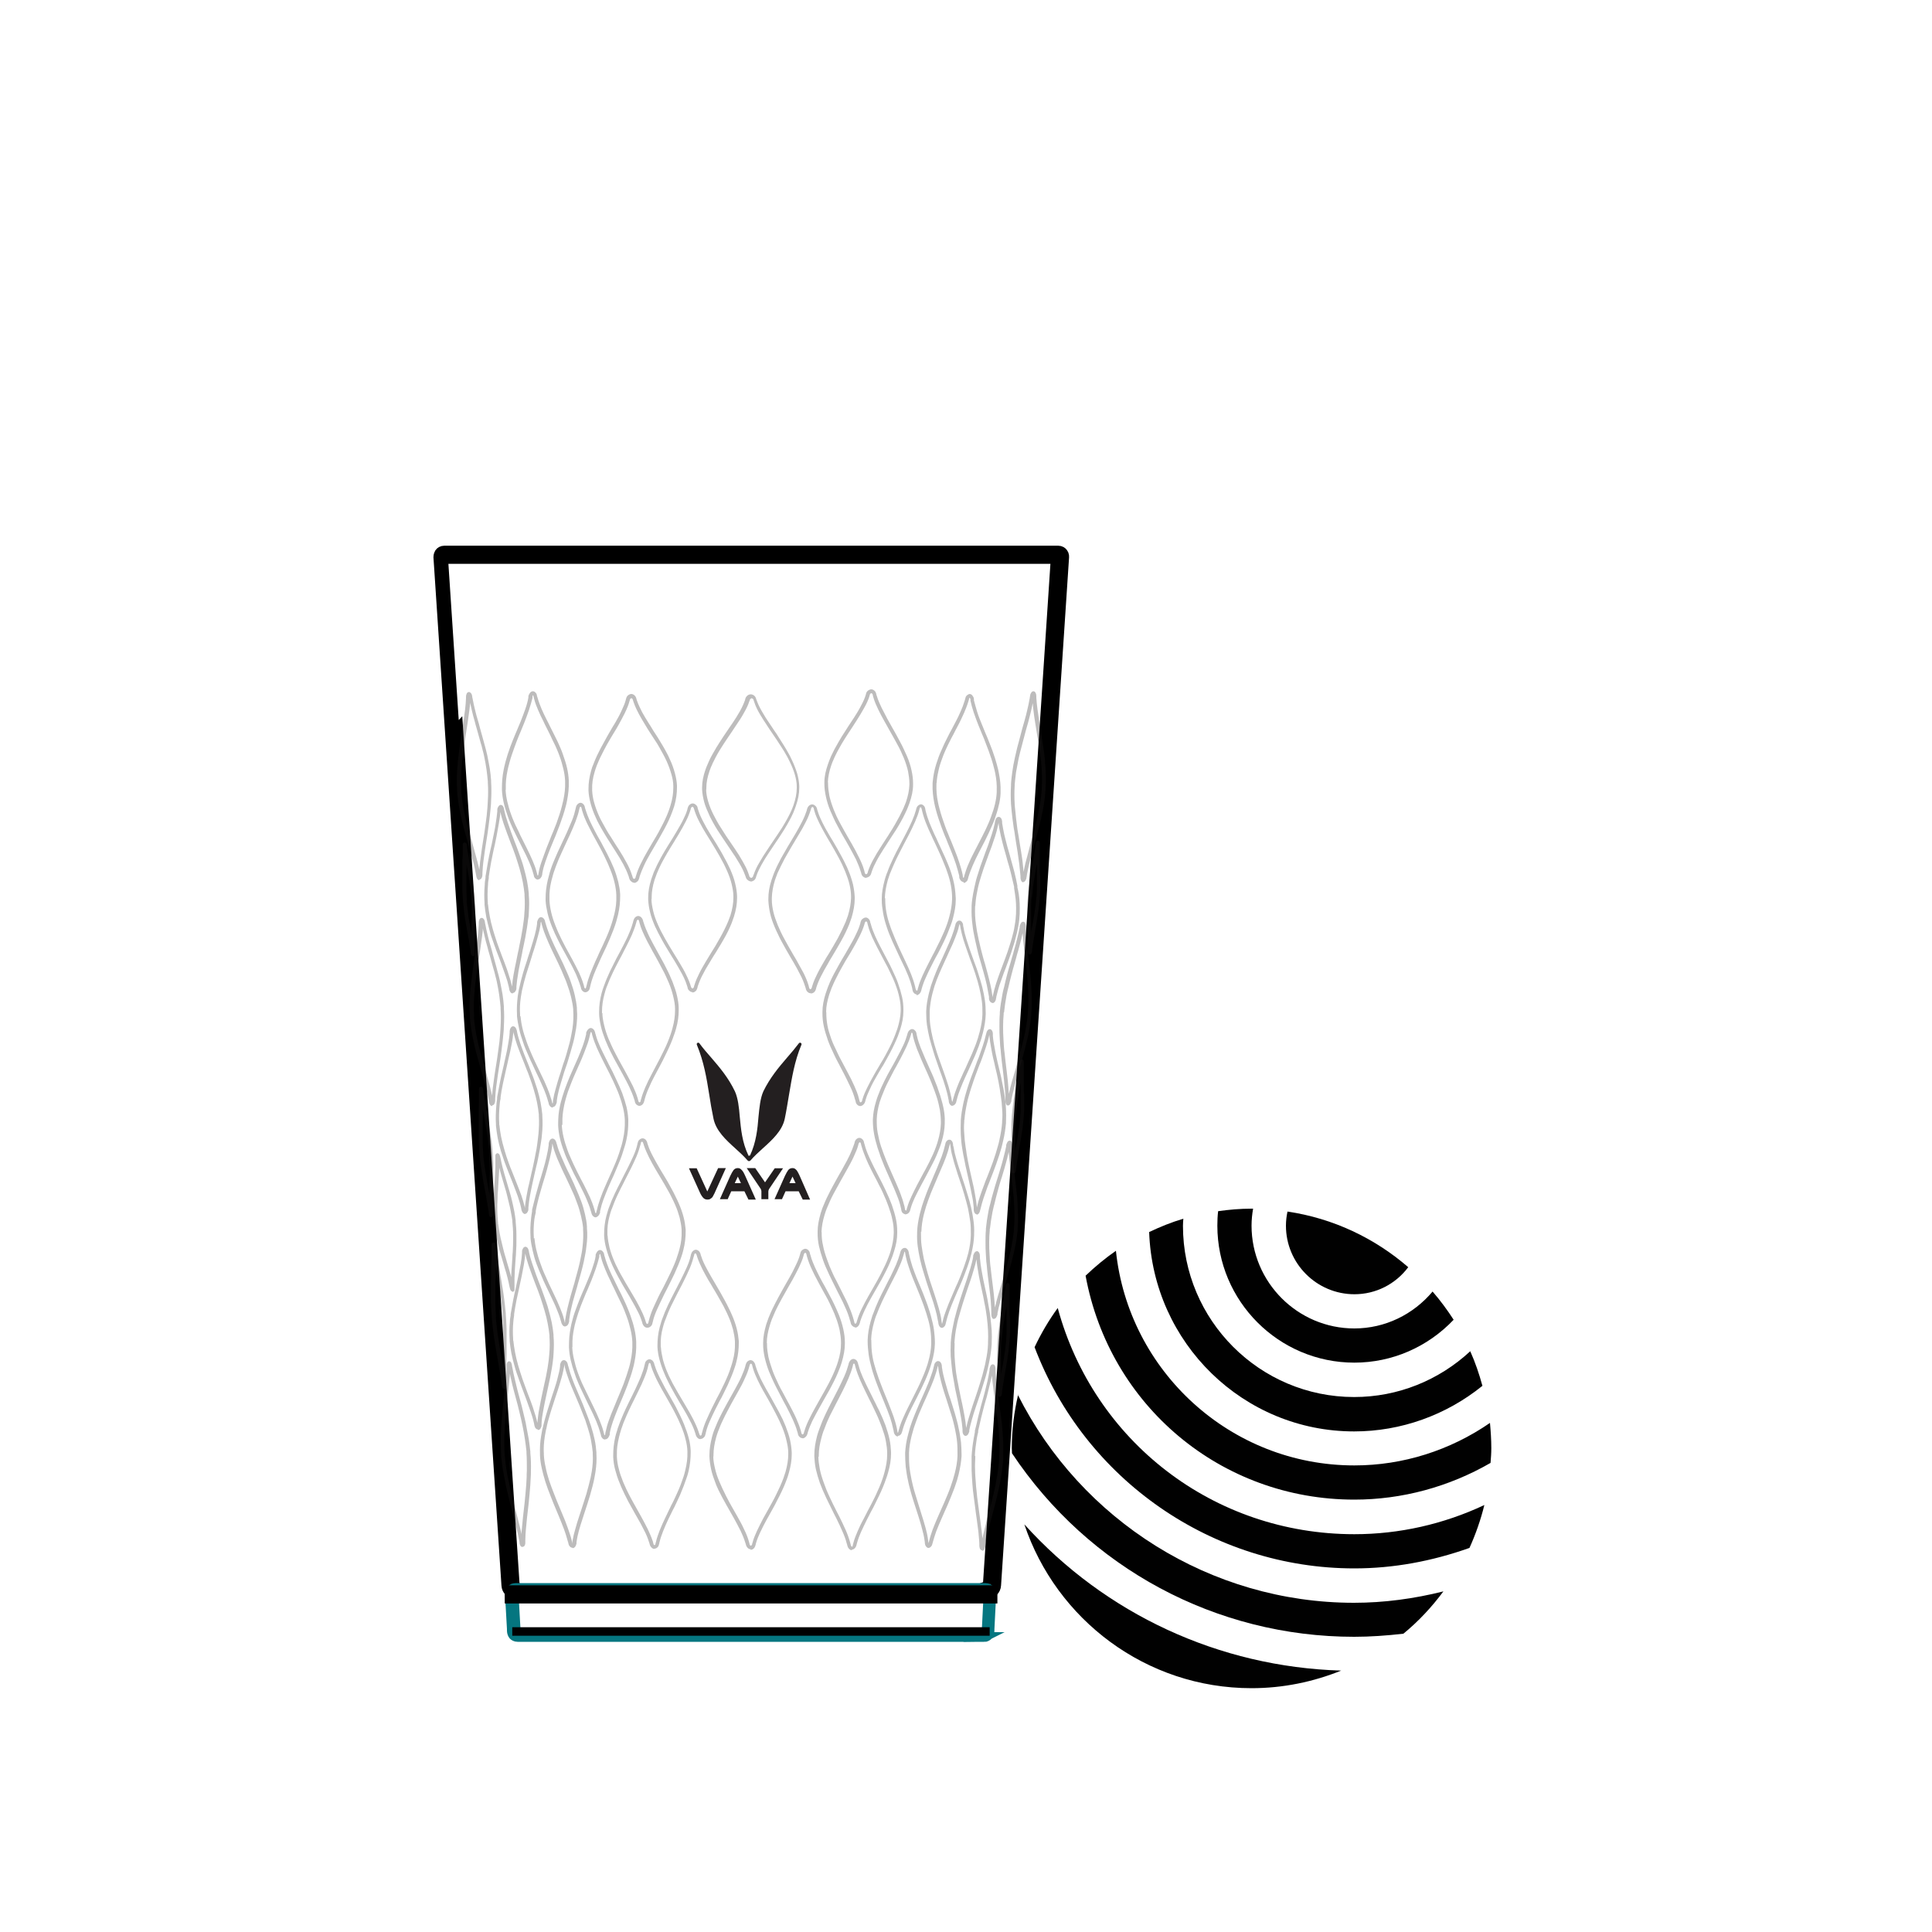 <?xml version="1.0" encoding="UTF-8"?>
<svg id="Layer_1" xmlns="http://www.w3.org/2000/svg" viewBox="0 0 100 100">
  <defs>
    <style>
      .cls-1 {
        fill: #010101;
      }

      .cls-2, .cls-3, .cls-4, .cls-5, .cls-6 {
        fill: #231f20;
      }

      .cls-3 {
        stroke: #057680;
        stroke-width: .5px;
      }

      .cls-3, .cls-4, .cls-5 {
        stroke-miterlimit: 10;
      }

      .cls-4 {
        stroke-width: .25px;
      }

      .cls-4, .cls-5 {
        stroke: #000;
      }

      .cls-5 {
        stroke-width: .75px;
      }

      .cls-6 {
        opacity: .3;
      }
    </style>
  </defs>
  <g>
    <path class="cls-1" d="M70.1,66.99c1.11,0,2.13-.52,2.79-1.4-1.73-1.5-3.88-2.53-6.25-2.88-.05.24-.08.48-.08.73,0,1.96,1.59,3.55,3.55,3.55Z"/>
    <path class="cls-1" d="M64.78,62.56c-.59,0-1.16.05-1.73.13-.03.25-.04.5-.04.75,0,3.91,3.18,7.09,7.09,7.09,1.96,0,3.8-.81,5.14-2.22-.33-.51-.69-1-1.09-1.46-1,1.19-2.46,1.91-4.05,1.91-2.93,0-5.32-2.39-5.32-5.32,0-.3.03-.59.08-.88-.03,0-.05,0-.08,0Z"/>
    <path class="cls-1" d="M61.23,63.45c0-.12.01-.25.02-.37-.61.18-1.2.42-1.77.69.2,5.75,4.88,10.32,10.61,10.32,2.42,0,4.76-.84,6.64-2.36-.17-.62-.37-1.21-.63-1.79-1.63,1.51-3.75,2.37-6.01,2.37-4.89,0-8.86-3.98-8.86-8.86Z"/>
    <path class="cls-1" d="M52.7,72.18c-.21.9-.33,1.83-.33,2.79,0,.08.01.17.01.25,3.96,5.95,10.57,9.5,17.71,9.5.82,0,1.68-.06,2.55-.16.78-.64,1.47-1.38,2.07-2.19-1.52.38-3.07.59-4.63.59-7.41,0-14.12-4.25-17.4-10.77Z"/>
    <path class="cls-1" d="M53.02,78.9c1.65,4.92,6.29,8.48,11.76,8.48,1.64,0,3.2-.33,4.64-.91-6.33-.19-12.21-2.93-16.4-7.57Z"/>
    <path class="cls-1" d="M77.12,73.65c-2.06,1.42-4.5,2.2-7.02,2.2-6.4,0-11.69-4.87-12.34-11.11-.56.39-1.08.82-1.57,1.29,1.24,6.74,7.02,11.59,13.91,11.59,2.47,0,4.9-.66,7.05-1.9.02-.25.04-.5.04-.76,0-.44-.03-.88-.07-1.32Z"/>
    <path class="cls-1" d="M54.75,67.7c-.46.63-.86,1.31-1.2,2.03,2.6,6.86,9.2,11.45,16.55,11.45,2.02,0,4.02-.37,5.96-1.06.32-.71.58-1.45.77-2.22-2.11.99-4.4,1.51-6.73,1.51-7.3,0-13.48-4.82-15.35-11.7Z"/>
  </g>
  <g>
    <path class="cls-5" d="M51.19,82.37l-.05-.18.03.09-.03-.09s.1-.04.11-.16c.01-.19,3.52-53.22,3.52-53.22-.21,0-22,0-22.22,0h-5.4c-1.39,0-4.05,0-4.14,0-.01,0,3.5,53.03,3.51,53.22,0,.12.1.15.11.16l-.06.18c-.08-.03-.23-.12-.24-.32-.01-.19-3.52-53.22-3.52-53.22,0,0,0-.07.04-.14.02-.03.07-.07.15-.07.12,0,3.98,0,4.15,0h5.4c.9,0,22.1,0,22.22,0,.08,0,.13.04.15.07.05.06.04.13.04.14,0,0-3.51,53.02-3.52,53.21-.01.2-.16.3-.24.32Z"/>
    <rect class="cls-2" x="26.46" y="81.97" width="24.82" height=".19"/>
    <path class="cls-6" d="M38.87,45.62c-.06,0-.11-.02-.17-.07-.05-.04-.08-.09-.1-.15-.01-.04-.02-.07-.04-.11-.08-.23-.19-.43-.29-.6-.14-.24-.29-.47-.43-.67,0,0-.27-.4-.45-.67-.08-.13-.17-.25-.25-.38-.08-.13-.16-.26-.23-.39-.06-.12-.13-.23-.18-.35-.12-.26-.22-.49-.28-.71-.06-.23-.1-.45-.11-.66h0s0-.06,0-.09h0c0-.31.06-.61.18-.95.04-.11.09-.23.14-.34l.03-.07c.1-.23.23-.45.39-.72.11-.18.23-.37.39-.61l.17-.25c.09-.14.19-.28.28-.41.13-.19.26-.4.38-.61.12-.22.2-.4.26-.57,0-.02.02-.05.02-.08.02-.07.06-.12.12-.17.11-.07.22-.07.33.01.05.04.08.09.1.15.01.04.02.07.04.11.08.23.2.45.29.6.11.2.23.38.34.54.09.14.19.28.28.42.09.12.17.25.25.38.08.13.16.25.24.38.08.13.16.26.23.39.06.11.13.23.18.35.12.25.21.49.28.71.06.22.1.44.11.65h0s0,.06,0,.09c0,.31-.06.61-.18.96-.04.12-.09.23-.13.34-.12.27-.27.54-.47.87-.09.14-.18.28-.27.42-.08.12-.17.25-.25.37-.09.14-.19.28-.28.42-.13.19-.26.4-.38.62-.08.15-.19.35-.26.57,0,.02-.02.05-.02.07-.02.07-.06.13-.12.17-.05.03-.11.05-.16.05ZM36.55,40.86c0,.19.04.4.1.61.06.21.15.44.27.68.06.12.12.23.18.34.07.13.15.26.23.38.08.13.16.25.24.38.18.27.45.66.45.66.14.2.29.44.43.69.1.18.22.39.3.64.01.04.03.08.04.12,0,.03.02.04.04.05.05.04.06.04.11,0,.02-.02.04-.03.04-.06,0-.03.02-.05.03-.08.08-.24.19-.45.28-.6.13-.23.26-.44.39-.63.09-.14.19-.28.28-.42.08-.12.17-.25.25-.37.09-.14.18-.27.27-.41.19-.31.34-.58.46-.84.04-.1.09-.2.13-.32.11-.33.17-.61.17-.9,0-.03,0-.05,0-.08,0-.19-.04-.4-.1-.61-.06-.21-.15-.43-.27-.68-.06-.11-.11-.23-.18-.34-.07-.13-.15-.26-.23-.38-.08-.13-.16-.25-.24-.37-.08-.12-.17-.25-.25-.37-.1-.14-.19-.28-.28-.42-.11-.16-.23-.35-.35-.55-.1-.17-.22-.39-.3-.64-.01-.04-.03-.08-.04-.12,0-.03-.02-.04-.04-.05-.05-.04-.06-.04-.11,0-.02.02-.04.03-.04.06,0,.03-.02.05-.03.08-.06.19-.15.37-.28.6-.12.22-.26.43-.39.62-.09.14-.19.28-.28.42l-.17.25c-.16.24-.28.42-.39.6-.16.26-.28.49-.38.7l-.03.07c-.05.1-.09.21-.13.32-.11.32-.17.6-.17.89v.08Z"/>
    <path class="cls-6" d="M35.84,51.35c-.06,0-.11-.02-.16-.07-.05-.04-.08-.09-.09-.15,0-.04-.02-.07-.03-.11-.07-.23-.17-.44-.26-.61-.13-.24-.27-.48-.39-.68h0s-.25-.4-.41-.67c-.08-.13-.15-.25-.22-.38-.07-.13-.14-.26-.21-.39-.06-.12-.11-.23-.17-.35-.11-.26-.2-.49-.25-.72-.06-.23-.09-.45-.1-.66h0s0-.06,0-.09h0c0-.31.05-.61.16-.96.04-.12.08-.23.12-.34l.03-.07c.1-.23.21-.46.36-.73.1-.18.21-.37.36-.61l.15-.24c.09-.14.17-.28.26-.43.11-.19.24-.4.35-.62.11-.22.19-.4.24-.58,0-.03.01-.05.02-.08.02-.07.05-.13.11-.17.11-.08.21-.07.31.02.05.04.08.09.09.15,0,.04.02.07.03.11.07.23.17.44.26.61.1.2.21.39.31.55.08.14.17.28.26.42.08.13.16.25.23.38.08.13.15.25.22.38.07.13.14.26.21.39.06.11.11.23.17.35.11.26.2.49.25.72.06.23.09.45.1.66h0s0,.06,0,.09c0,.31-.05.62-.16.97-.04.12-.08.23-.12.34-.11.27-.24.55-.43.87-.08.14-.16.28-.25.42-.07.12-.15.25-.23.37-.09.14-.17.28-.26.43-.12.19-.24.4-.35.62-.08.15-.17.36-.24.58,0,.03-.01.05-.02.08-.02.07-.05.13-.11.17-.05.04-.1.05-.15.05ZM33.72,46.54c0,.2.04.4.09.62.05.22.13.44.24.69.05.12.11.23.16.34.07.13.14.26.21.39.07.13.15.25.22.38.16.27.41.67.41.67.12.21.27.44.4.69.09.18.2.4.28.64.01.04.02.08.04.12,0,.03.02.04.03.06.04.03.05.03.08,0,.02-.01.03-.03.04-.06,0-.03.01-.06.02-.08.07-.24.17-.45.25-.61.11-.23.24-.44.35-.63.09-.14.17-.29.26-.43.08-.12.15-.25.23-.37.08-.14.16-.28.24-.42.18-.32.31-.59.42-.85.04-.1.08-.21.12-.32.1-.33.15-.62.15-.91,0-.03,0-.05,0-.08,0-.2-.04-.4-.09-.62-.05-.21-.13-.44-.24-.69-.05-.12-.11-.23-.16-.34-.07-.13-.14-.26-.21-.39-.07-.13-.15-.25-.22-.38-.08-.13-.15-.25-.23-.38-.09-.14-.17-.28-.26-.42-.1-.16-.21-.35-.32-.56-.09-.17-.2-.39-.28-.64-.01-.04-.02-.08-.04-.12,0-.03-.02-.04-.03-.06-.04-.03-.05-.03-.08,0-.02.01-.03.03-.04.06,0,.03-.02.06-.02.08-.06.19-.13.38-.25.61-.11.22-.24.44-.35.63-.09.14-.17.29-.26.43l-.15.24c-.14.23-.26.43-.35.6-.15.26-.26.49-.35.71l-.03.07c-.04.1-.08.21-.12.33-.1.33-.15.61-.15.9v.08Z"/>
    <path class="cls-6" d="M41.96,51.41c-.06,0-.11-.02-.16-.07-.05-.04-.07-.09-.09-.15,0-.04-.02-.07-.03-.11-.07-.23-.16-.44-.25-.61-.12-.24-.25-.48-.37-.68h0s-.24-.4-.39-.67c-.07-.13-.14-.25-.21-.38-.07-.13-.14-.26-.2-.4-.06-.12-.11-.23-.16-.35-.11-.26-.19-.49-.24-.72-.05-.23-.08-.45-.09-.66h0s0-.06,0-.09h0c0-.31.05-.62.16-.96.04-.12.08-.23.12-.34l.03-.07c.09-.23.21-.46.35-.73.1-.18.21-.37.35-.61l.15-.25c.08-.14.17-.28.25-.42.11-.19.23-.4.34-.62.11-.22.18-.4.24-.58,0-.03.01-.05.02-.08.02-.07.05-.12.11-.17.11-.08.21-.07.31.02.05.04.07.09.09.15,0,.04.02.08.03.11.07.24.17.45.25.61.1.2.2.39.3.55.08.14.16.28.25.42.07.13.15.25.22.38.07.13.14.25.21.38.07.13.14.26.2.39.06.11.11.23.16.35.11.26.18.49.24.72.05.23.08.45.09.66h0s0,.06,0,.09c0,.31-.06.62-.16.97-.04.12-.08.23-.12.34-.11.27-.24.55-.42.87-.08.14-.16.28-.24.42-.07.12-.15.25-.22.37-.09.14-.17.28-.25.43-.11.18-.23.4-.34.62-.08.15-.17.36-.24.58,0,.02-.01.05-.02.08-.02.07-.05.13-.11.17-.05.04-.1.05-.15.05ZM39.95,46.58c0,.2.03.4.08.62.05.22.13.44.23.69.05.12.1.23.15.34.06.13.13.26.2.39.07.13.14.25.21.38.15.27.39.67.39.67.12.21.25.45.38.69.09.18.19.4.26.64.01.04.02.08.03.12,0,.03.02.04.03.06.04.03.04.03.07,0,.02-.01.03-.03.04-.06,0-.03.01-.05.02-.08.07-.24.17-.45.25-.61.11-.23.24-.45.35-.64.08-.14.17-.29.26-.43.07-.12.15-.25.22-.37.08-.14.16-.28.24-.42.17-.32.3-.59.41-.85.04-.1.08-.21.12-.33.1-.33.15-.62.16-.91,0-.03,0-.05,0-.08,0-.2-.03-.4-.08-.62-.05-.22-.13-.44-.23-.69-.05-.12-.1-.23-.15-.34-.06-.13-.13-.26-.2-.39-.07-.13-.14-.25-.21-.38-.07-.13-.15-.25-.22-.38-.08-.14-.17-.28-.25-.43-.09-.16-.2-.36-.3-.56-.08-.17-.19-.39-.26-.64-.01-.04-.02-.08-.03-.12,0-.03-.02-.04-.03-.06-.04-.03-.04-.03-.07,0-.02.01-.03.03-.04.06,0,.03-.01.06-.02.08-.06.19-.13.38-.25.61-.11.22-.23.44-.35.63-.08.14-.17.28-.25.42l-.15.25c-.14.24-.25.43-.35.61-.14.27-.25.49-.35.71l-.03.07c-.04.1-.08.21-.12.33-.1.33-.15.61-.16.9v.08Z"/>
    <path class="cls-6" d="M47.45,51.47c-.05,0-.11-.03-.15-.08-.04-.04-.06-.09-.07-.15,0-.04-.02-.08-.02-.11-.06-.24-.13-.45-.2-.62-.1-.25-.21-.49-.31-.69,0,0-.2-.41-.32-.68-.06-.13-.12-.26-.18-.39-.06-.13-.11-.27-.17-.4-.05-.12-.09-.24-.13-.36-.09-.26-.15-.5-.19-.73-.04-.23-.07-.45-.07-.66h0s0-.06,0-.09h0c0-.31.06-.62.15-.96.03-.12.07-.23.11-.34l.03-.07c.08-.23.18-.46.31-.73.1-.21.2-.41.31-.61l.13-.25c.07-.14.15-.28.22-.42.1-.19.2-.4.3-.62.1-.23.16-.4.21-.58l.02-.08c.02-.07.05-.12.1-.16.1-.08.2-.08.29.02.04.04.06.09.07.15,0,.04.02.08.02.11.06.24.14.46.2.62.08.2.17.4.24.56.07.14.14.29.2.43.06.13.12.26.18.39.06.13.12.26.18.39.06.13.11.26.17.4.05.12.09.23.13.35.09.26.15.5.19.72.04.23.06.45.07.66h0s0,.06,0,.09c0,.31-.06.62-.15.97-.03.12-.07.23-.11.34-.1.27-.21.55-.37.88-.07.14-.14.28-.21.42-.06.12-.13.25-.2.37-.07.14-.15.28-.22.43-.1.19-.2.4-.3.63-.07.15-.15.36-.21.58,0,.03-.01.05-.02.08-.02.07-.05.12-.1.17-.05.04-.09.06-.14.06ZM45.82,46.51v.08c0,.2.02.41.06.63.04.22.1.45.19.7.04.12.08.23.13.35.05.13.11.26.16.39.06.13.11.26.17.39.13.27.32.68.32.68.1.21.21.45.31.7.07.18.15.4.21.65,0,.04.02.08.03.12,0,.03.01.05.03.06,0,0,.01.01.02.02,0,0,0,0,.02-.01.01-.01.03-.03.03-.06,0-.03.01-.05.02-.08.06-.24.15-.45.22-.61.1-.23.21-.44.31-.64.07-.14.15-.29.22-.43.07-.12.13-.25.19-.37.07-.14.14-.28.21-.42.15-.32.27-.59.36-.86.04-.11.07-.22.1-.33.09-.33.14-.63.15-.92,0-.03,0-.05,0-.08h0c0-.2-.02-.41-.06-.63-.04-.22-.1-.45-.19-.7-.04-.12-.08-.23-.13-.35-.05-.13-.11-.26-.16-.39-.06-.13-.11-.26-.17-.38-.06-.13-.12-.26-.18-.39-.07-.14-.14-.29-.2-.43-.08-.17-.17-.36-.25-.57-.07-.17-.15-.4-.21-.65,0-.04-.02-.08-.03-.12,0-.03-.01-.05-.03-.06,0,0-.01-.01-.02-.02,0,0,0,0-.02.01-.01.01-.03.03-.03.06l-.02.08c-.05.19-.12.38-.22.61-.1.22-.2.44-.3.63-.07.14-.15.28-.22.42l-.13.25c-.1.2-.21.4-.31.61-.13.27-.22.49-.31.71l-.03.07c-.04.11-.07.22-.11.33-.09.33-.14.62-.15.91Z"/>
    <path class="cls-6" d="M28.61,57.33c-.07,0-.12-.06-.14-.07-.03-.04-.06-.08-.07-.14,0-.04-.02-.07-.03-.11-.06-.23-.14-.44-.21-.61-.1-.24-.21-.47-.3-.67,0,0-.19-.39-.31-.66-.06-.12-.12-.25-.17-.37-.06-.13-.11-.26-.17-.39-.05-.11-.09-.23-.13-.35-.09-.25-.16-.48-.21-.71-.05-.22-.09-.44-.11-.65h0s0-.09,0-.09h0s0,0,0,0c-.02-.31,0-.61.04-.96.02-.12.04-.23.06-.35l.02-.08c.05-.23.11-.47.19-.75.06-.21.13-.42.2-.63l.08-.26c.05-.15.1-.29.14-.44.06-.2.13-.41.19-.64.06-.23.1-.42.12-.6v-.08c.02-.07.04-.12.07-.17.02-.02.06-.08.13-.08.07,0,.13.06.14.07.03.04.06.08.07.14,0,.04.02.08.03.11.06.23.15.45.21.61.08.2.17.38.24.54.07.14.13.28.2.41.06.12.12.25.18.37.06.12.12.25.17.37.06.13.11.25.17.38.05.11.09.23.13.34.09.25.16.48.21.7.05.22.09.44.11.65v.09c.03.31.01.62-.04.97-.02.12-.04.23-.06.34-.05.28-.13.56-.23.9-.04.15-.09.29-.13.44-.04.13-.08.26-.13.39-.05.15-.1.29-.14.44-.06.2-.13.42-.19.64-.04.16-.09.37-.12.6v.08c-.02.07-.04.12-.07.17-.02.02-.06.08-.14.08,0,0,0,0,0,0ZM26.94,52.59c.02.2.05.41.1.62.05.22.12.44.21.69.04.11.08.23.13.34.05.13.11.26.16.38.06.13.11.25.17.37.12.26.31.65.31.65.1.2.21.43.31.68.07.17.15.39.22.63.01.04.02.08.03.12,0,.03.01.04.02.05,0-.01.01-.03.02-.06v-.08c.04-.24.09-.46.14-.62.06-.23.13-.45.19-.65.05-.15.1-.29.14-.44.04-.13.08-.26.13-.39.05-.14.09-.29.13-.43.1-.33.17-.61.22-.88.02-.11.04-.22.06-.33.05-.34.06-.64.04-.93v-.08c-.02-.2-.06-.41-.11-.62-.05-.21-.12-.44-.21-.68-.04-.11-.08-.23-.13-.33-.05-.13-.11-.25-.16-.38-.06-.12-.11-.25-.17-.37-.06-.12-.12-.25-.18-.37-.07-.14-.13-.28-.2-.42-.07-.16-.16-.35-.24-.55-.07-.16-.15-.38-.22-.63-.01-.04-.02-.08-.03-.12,0-.03-.01-.04-.02-.05,0,.02-.01.03-.02.06v.08c-.03.19-.07.38-.14.62-.06.23-.13.45-.19.65-.05.15-.1.29-.14.44l-.08.26c-.07.21-.13.41-.2.63-.08.27-.14.51-.19.73l-.02.08c-.02.11-.04.22-.06.34-.05.34-.06.63-.04.92v.08Z"/>
    <path class="cls-6" d="M30.3,51.36c-.05,0-.1-.02-.15-.07-.04-.04-.07-.09-.08-.15,0-.04-.02-.07-.03-.11-.07-.23-.16-.44-.23-.61-.11-.24-.23-.47-.34-.67,0,0-.22-.4-.36-.66-.07-.12-.13-.25-.2-.38-.06-.13-.13-.26-.19-.39-.05-.11-.1-.23-.15-.35-.1-.25-.18-.49-.23-.71-.05-.22-.09-.44-.1-.65h0s0-.06,0-.09h0c0-.31.03-.61.11-.96.03-.12.06-.23.09-.34l.02-.08c.07-.23.16-.47.28-.74.09-.21.18-.42.28-.62l.12-.26c.07-.14.13-.28.2-.43.09-.2.18-.41.27-.63.09-.23.14-.41.18-.59l.02-.08c.01-.07.04-.12.09-.17.1-.09.2-.09.29,0,.04.04.07.09.08.15,0,.04.02.07.03.11.07.23.16.45.23.61.09.2.19.38.27.54.07.14.15.28.23.42.07.12.14.25.2.37.07.12.13.25.2.38.06.13.13.26.19.39.05.11.1.23.15.34.1.25.17.48.23.71.05.22.09.44.1.65h0s0,.06,0,.09c0,.31-.03.62-.11.97-.03.12-.06.23-.09.34-.08.27-.19.56-.33.89-.06.14-.13.29-.19.43-.06.13-.12.25-.18.38-.07.15-.14.29-.2.44-.09.19-.18.41-.27.63-.06.16-.13.36-.18.59,0,.03-.01.05-.02.08-.01.07-.04.13-.09.17-.05.04-.1.06-.14.06ZM28.44,46.6c.01.2.04.41.09.62.05.22.12.44.22.69.05.12.09.23.14.34.06.13.12.26.18.38s.13.25.19.37c.14.26.36.66.36.66.11.2.23.44.35.68.08.18.17.39.24.63.01.04.02.08.03.12,0,.03.02.05.03.06,0,0,.02.01.02.02,0,0,0,0,.02-.01.01-.01.02-.03.03-.06,0-.03.01-.06.02-.08.05-.24.13-.45.19-.62.09-.23.19-.46.27-.65.07-.15.14-.29.2-.44.06-.13.12-.25.18-.38.06-.14.13-.28.19-.42.14-.32.24-.6.32-.87.03-.11.06-.22.09-.33.08-.33.11-.63.1-.92,0-.03,0-.05,0-.08-.01-.2-.04-.41-.09-.62-.05-.21-.12-.44-.22-.68-.05-.11-.09-.23-.14-.34-.06-.13-.12-.26-.18-.38-.06-.13-.13-.25-.19-.37-.07-.12-.13-.25-.2-.37-.08-.14-.15-.28-.23-.42-.08-.16-.18-.35-.28-.55-.08-.17-.17-.39-.24-.63-.01-.04-.02-.08-.03-.12,0-.03-.02-.05-.03-.06,0,0-.02-.01-.02-.02,0,0,0,0-.02.01-.01.01-.02.03-.03.06l-.02.08c-.04.19-.1.38-.19.62-.09.23-.18.44-.27.64-.07.14-.13.29-.2.43l-.12.26c-.09.2-.19.41-.28.62-.11.27-.2.5-.27.72l-.02.07c-.03.11-.06.22-.09.33-.08.33-.11.62-.1.91v.08Z"/>
    <path class="cls-6" d="M30.84,63.01c-.05,0-.1-.02-.15-.07-.04-.04-.06-.09-.08-.15,0-.04-.02-.07-.03-.11-.06-.23-.15-.44-.22-.61-.1-.24-.22-.47-.32-.67h0s-.2-.4-.34-.66c-.06-.12-.12-.25-.18-.38-.06-.13-.12-.26-.18-.39-.05-.11-.1-.23-.14-.35-.1-.26-.17-.49-.22-.71-.05-.22-.08-.44-.09-.65h0s0-.06,0-.09c0-.31.02-.61.1-.96.03-.12.05-.23.09-.34l.02-.08c.07-.23.15-.46.26-.74.08-.21.17-.42.26-.62l.11-.25c.06-.14.13-.29.19-.43.08-.2.17-.41.25-.63.08-.23.13-.41.17-.59v-.08c.03-.07.05-.12.1-.17.05-.05.09-.07.14-.07.08,0,.13.06.14.07.04.04.06.08.08.15,0,.04.02.08.03.11.06.24.15.45.22.61.09.2.18.38.26.54.07.14.14.28.21.42.06.12.13.25.19.37.06.12.12.25.18.38.06.13.12.26.18.39.05.11.09.23.14.34.09.25.16.48.22.71.05.22.08.44.09.65h0s0,.06,0,.09c0,.31-.02.61-.1.97-.03.12-.05.23-.09.34-.08.27-.17.56-.31.88-.06.14-.12.29-.18.43-.05.13-.11.25-.17.38-.06.14-.13.29-.19.43-.08.2-.17.41-.25.63-.06.16-.12.36-.17.59v.08c-.03.07-.05.12-.1.17-.05.04-.09.07-.14.07ZM29.08,58.24c.01.2.04.41.09.62.05.22.12.44.21.69.04.12.09.23.14.34.06.13.11.26.17.38.06.13.12.25.18.37.13.27.34.66.34.66.1.2.22.44.33.68.08.18.16.39.23.63.01.04.02.08.03.12,0,.03.02.05.03.06,0,0,0,0,.01.01,0,0,0,0,0,0,.01-.01.02-.03.03-.06,0-.03,0-.06.02-.08.05-.24.12-.45.18-.62.08-.23.17-.45.26-.65.06-.15.13-.29.19-.43.06-.13.11-.25.17-.38.06-.14.12-.28.18-.42.13-.32.22-.6.3-.87.03-.11.06-.22.08-.33.07-.33.1-.63.09-.92,0-.03,0-.05,0-.08-.01-.2-.04-.41-.09-.62-.05-.21-.12-.44-.21-.68-.04-.11-.09-.23-.14-.34-.06-.13-.11-.26-.17-.38-.06-.13-.12-.25-.18-.37-.06-.12-.13-.25-.19-.37-.07-.14-.14-.28-.21-.42-.08-.16-.17-.35-.26-.55-.07-.16-.16-.39-.23-.63-.01-.04-.02-.08-.03-.12,0-.03-.02-.05-.03-.06,0,0,0,0-.01-.01,0,0,0,0,0,0-.01.01-.02.03-.03.06l-.02.08c-.04.19-.09.38-.18.61-.08.23-.17.44-.25.64-.06.15-.13.29-.19.43l-.11.25c-.09.2-.18.41-.26.62-.11.27-.19.5-.25.72l-.02.07c-.03.11-.06.22-.08.33-.07.33-.1.62-.09.91v.08Z"/>
    <path class="cls-6" d="M33.49,68.72c-.05,0-.1-.02-.15-.07-.04-.04-.07-.09-.09-.15,0-.04-.02-.07-.03-.11-.07-.23-.17-.44-.26-.6-.12-.24-.26-.47-.37-.67,0,0-.24-.4-.39-.66-.07-.12-.14-.25-.21-.38-.07-.13-.14-.26-.2-.39-.06-.11-.11-.23-.16-.35-.11-.25-.19-.49-.25-.71-.06-.22-.1-.45-.11-.66h0s0-.06,0-.09h0c0-.31.03-.62.12-.96.03-.12.07-.23.1-.34l.03-.08c.08-.23.18-.47.31-.74.09-.18.18-.38.31-.62l.13-.26c.07-.14.15-.29.22-.43.1-.2.2-.41.3-.63.1-.23.16-.41.2-.59,0-.03.01-.05.02-.08.01-.07.05-.13.1-.17.1-.08.2-.08.3,0,.04.04.07.09.09.15,0,.04.02.07.03.11.07.23.18.45.26.6.1.2.21.38.3.54.08.14.16.28.25.42.07.12.15.25.22.37.07.12.14.25.21.38.07.13.14.26.2.39.06.11.11.23.16.34.11.25.19.48.25.71.06.22.09.44.11.65h0s0,.06,0,.09c0,.31-.03.62-.12.97-.03.12-.06.23-.1.34-.09.27-.21.56-.36.89-.07.14-.14.29-.21.43-.06.13-.13.25-.19.38-.08.15-.15.29-.22.44-.09.19-.2.41-.3.64-.07.16-.15.36-.2.59l-.02.08c-.01.07-.05.13-.1.17-.05.04-.1.06-.15.06ZM31.45,63.96c.01.2.05.4.1.62.06.22.13.44.24.69.05.12.1.23.16.34.06.13.13.26.2.38.07.13.14.25.21.37.15.26.39.66.39.66.12.2.26.44.38.68.09.18.19.39.27.63.01.04.02.08.04.12,0,.03.02.04.03.06.02.02.03.02.03.02,0,0,0,0,.03-.02.02-.01.03-.03.03-.06l.02-.08c.06-.24.14-.46.21-.62.1-.23.21-.46.3-.65.07-.15.15-.29.23-.44.06-.13.13-.25.19-.38.07-.14.14-.28.21-.43.15-.32.27-.6.35-.87.04-.11.07-.22.1-.33.09-.33.12-.63.11-.92,0-.03,0-.05,0-.08h0c-.01-.2-.05-.4-.1-.62-.06-.21-.13-.44-.24-.68-.05-.11-.1-.23-.16-.34-.06-.13-.13-.26-.2-.38-.07-.13-.14-.25-.21-.37-.07-.12-.15-.25-.22-.37-.08-.14-.17-.28-.25-.42-.09-.16-.2-.35-.3-.55-.08-.17-.19-.39-.27-.63-.01-.04-.02-.08-.04-.12,0-.03-.02-.04-.03-.06-.02-.02-.03-.02-.03-.02,0,0,0,0-.03.02-.02.01-.03.03-.03.06,0,.03-.01.06-.02.08-.05.19-.11.38-.21.62-.1.23-.2.44-.3.64-.07.14-.15.29-.22.43l-.13.26c-.13.24-.22.44-.31.62-.13.27-.22.5-.3.72l-.03.07c-.04.11-.07.22-.1.33-.09.33-.12.62-.11.91v.08Z"/>
    <path class="cls-6" d="M36.25,74.49c-.05,0-.1-.02-.15-.07-.04-.04-.07-.09-.09-.15,0-.04-.02-.07-.03-.11-.07-.23-.17-.44-.26-.61-.12-.24-.25-.47-.37-.67h0s-.24-.39-.39-.66c-.07-.12-.14-.25-.21-.38-.07-.13-.14-.26-.2-.39-.06-.11-.11-.23-.16-.35-.11-.25-.19-.49-.25-.71-.06-.22-.1-.45-.11-.66h0s0-.06,0-.09h0c0-.31.03-.62.12-.96.03-.12.07-.23.1-.34l.03-.08c.08-.23.18-.47.31-.74.09-.18.18-.38.31-.62l.13-.25c.07-.14.15-.29.22-.43.1-.2.2-.41.3-.63.1-.23.16-.41.2-.59,0-.03.01-.05.02-.08.02-.07.05-.13.1-.17.1-.09.2-.08.3,0,.04.04.07.09.09.15,0,.04.02.07.03.11.07.23.18.45.26.6.1.2.21.38.3.54.08.14.16.28.24.41.07.13.15.25.22.38.07.12.14.25.21.38.07.13.14.26.2.39.06.11.11.23.16.34.11.25.19.48.25.71.06.22.09.44.11.65h0s0,.06,0,.09c0,.31-.03.62-.12.97-.03.12-.06.23-.1.34-.09.27-.21.56-.36.89-.07.14-.14.29-.21.43-.06.13-.13.26-.2.38-.07.14-.15.29-.22.43-.1.2-.2.41-.3.64-.07.16-.15.36-.2.59,0,.03-.01.05-.02.08-.01.07-.05.13-.1.17-.05.04-.1.06-.15.06ZM34.21,69.74c.01.2.05.4.1.62.06.22.13.44.24.69.05.12.1.23.16.34.06.13.13.26.2.38.07.13.14.25.21.37.15.26.39.66.39.66.12.2.26.44.38.68.09.18.19.39.27.63.01.04.02.08.04.12,0,.03.02.04.03.06.02.02.03.02.03.02,0,0,0,0,.03-.02.02-.01.03-.03.03-.06,0-.03.01-.06.02-.08.06-.24.14-.46.21-.62.1-.23.21-.46.3-.65.07-.15.15-.29.22-.44.07-.13.13-.25.2-.38.07-.14.14-.28.21-.43.15-.32.27-.6.35-.87.04-.11.07-.22.1-.33.09-.33.12-.63.11-.92,0-.03,0-.05,0-.08-.01-.2-.05-.4-.1-.62-.06-.21-.13-.44-.24-.68-.05-.11-.1-.23-.16-.34-.06-.13-.13-.26-.2-.38-.07-.13-.14-.25-.21-.37-.07-.13-.15-.25-.22-.37-.08-.14-.16-.28-.25-.42-.09-.16-.2-.35-.3-.55-.08-.17-.19-.39-.27-.63-.01-.04-.02-.08-.04-.12,0-.03-.02-.04-.03-.06-.02-.02-.03-.02-.03-.02,0,0,0,0-.03.02-.02.01-.03.03-.03.06,0,.03-.01.06-.02.08-.05.19-.11.38-.21.62-.1.23-.2.44-.3.64-.07.15-.15.29-.22.43l-.13.25c-.12.24-.22.44-.31.62-.13.27-.22.5-.3.72l-.03.07c-.04.11-.07.22-.1.33-.09.33-.12.62-.11.91v.08Z"/>
    <path class="cls-6" d="M31.31,74.51h0c-.07,0-.13-.06-.14-.08-.04-.04-.06-.09-.07-.15,0-.04-.02-.07-.03-.11-.06-.23-.14-.44-.21-.61-.1-.24-.21-.47-.31-.67,0,0-.2-.4-.32-.66-.06-.12-.12-.25-.18-.38-.06-.13-.12-.26-.17-.39-.05-.11-.09-.23-.13-.35-.09-.25-.16-.49-.21-.71-.05-.22-.08-.44-.09-.65v-.09s0,0,0,0h0c0-.31.02-.61.09-.96.02-.12.05-.23.08-.34l.02-.08c.06-.23.14-.46.25-.74.08-.21.16-.42.25-.62l.11-.25c.06-.14.12-.29.18-.43.08-.2.17-.41.24-.63.08-.23.13-.41.16-.59v-.08c.03-.07.05-.12.09-.17.02-.02.07-.07.14-.07.07,0,.13.06.14.08.04.04.06.08.07.15,0,.04.02.08.03.11.06.24.15.45.21.61.08.2.17.38.25.54.07.14.14.28.2.41.06.13.12.25.19.38.06.12.12.25.18.38.06.13.12.26.17.39.05.11.09.23.13.34.09.25.16.48.21.71.05.22.08.44.09.65v.09c.01.31-.02.61-.09.96-.02.12-.05.23-.08.34-.07.27-.17.55-.29.88-.06.14-.11.29-.17.43-.05.13-.11.25-.16.38-.06.14-.12.29-.18.43-.08.19-.16.41-.24.63-.05.16-.12.36-.16.59v.08c-.03.07-.05.12-.09.17-.02.02-.07.07-.14.07ZM29.62,69.74c.01.2.04.41.09.62.05.22.11.44.2.69.04.12.09.23.13.34.05.13.11.26.17.38.06.13.12.25.18.37.13.27.32.66.32.66.1.2.21.44.31.68.07.18.16.39.22.63.01.04.02.08.03.12,0,.03.02.05.03.06,0,0,0,0,0,0,0,0,0,0,0,0,.01-.01.02-.02.03-.07,0-.03,0-.05.01-.08.05-.24.11-.45.17-.61.08-.23.17-.46.25-.64.06-.15.12-.29.18-.44.05-.13.11-.25.16-.38.06-.14.11-.28.17-.42.12-.32.21-.6.29-.87.03-.11.06-.22.08-.33.07-.33.1-.63.09-.92v-.08c-.01-.2-.04-.41-.09-.62-.05-.21-.11-.44-.2-.68-.04-.11-.09-.23-.13-.34-.05-.13-.11-.26-.17-.38-.06-.13-.12-.25-.18-.37-.06-.13-.12-.25-.18-.38-.07-.14-.14-.28-.2-.42-.08-.16-.17-.35-.25-.55-.07-.17-.16-.39-.22-.63-.01-.04-.02-.08-.03-.12,0-.03-.02-.05-.03-.06,0,0,0,0,0,0,0,0,0,0,0,0-.01.01-.02.03-.03.07v.08c-.05.19-.1.38-.18.61-.08.23-.16.44-.24.64-.06.15-.12.29-.18.43l-.11.25c-.08.2-.17.41-.25.62-.1.27-.18.5-.24.72l-.02.07c-.03.11-.06.22-.08.33-.07.33-.1.62-.09.91v.08Z"/>
    <path class="cls-6" d="M33.87,80.17c-.05,0-.1-.02-.15-.07-.04-.04-.07-.09-.09-.15,0-.04-.02-.07-.03-.11-.07-.23-.16-.44-.25-.61-.12-.24-.24-.47-.36-.67,0,0-.23-.4-.37-.66-.07-.12-.14-.25-.2-.38-.07-.13-.13-.26-.19-.39-.05-.11-.11-.23-.15-.35-.11-.25-.18-.49-.24-.71-.06-.22-.09-.44-.1-.66h0s0-.06,0-.09h0c0-.31.03-.61.11-.96.03-.12.06-.23.1-.34l.02-.08c.08-.23.17-.47.29-.74.08-.18.17-.38.29-.62l.13-.26c.07-.14.14-.28.21-.43.09-.2.19-.41.28-.63.09-.23.15-.41.19-.59l.02-.08c.01-.07.04-.13.09-.17.1-.09.2-.08.3,0,.04.04.07.09.09.15,0,.04.02.07.03.11.07.23.17.45.25.61.1.2.2.38.28.54.08.14.16.28.24.42.07.12.14.25.21.37.07.12.14.25.2.38.07.13.13.26.19.39.05.11.11.23.15.34.1.25.18.48.24.71.06.22.09.44.1.65h0s0,.06,0,.09c0,.31-.03.62-.11.97-.03.12-.06.23-.1.34-.09.27-.2.56-.34.89-.07.14-.13.29-.2.43-.06.13-.12.25-.19.38-.07.14-.14.29-.21.43-.09.19-.19.41-.28.64-.06.16-.14.36-.19.59,0,.03-.01.05-.02.08-.01.07-.04.13-.09.17-.05.04-.1.06-.15.06ZM31.93,75.41c.01.2.04.41.1.62.05.22.13.44.23.69.05.12.1.23.15.34.06.13.13.26.19.38.07.13.13.25.2.37.15.26.37.66.37.66.11.2.24.44.36.68.08.18.18.39.26.63.01.04.02.08.03.12,0,.03.02.04.03.06.01.01.02.02.03.02,0,0,0,0,.02-.02.02-.01.03-.03.03-.06,0-.03.01-.06.02-.08.05-.24.14-.45.2-.62.09-.23.2-.46.29-.65.07-.15.14-.29.21-.44.06-.13.12-.25.19-.38.07-.14.13-.28.2-.43.15-.32.25-.6.34-.87.03-.11.07-.22.09-.33.08-.33.12-.63.11-.92,0-.03,0-.05,0-.08h0c-.01-.2-.04-.4-.1-.62-.05-.21-.13-.44-.23-.68-.05-.11-.1-.23-.15-.34-.06-.13-.13-.26-.19-.38-.07-.13-.13-.25-.2-.37-.07-.12-.14-.25-.21-.37-.08-.14-.16-.28-.24-.42-.09-.16-.19-.35-.29-.55-.08-.17-.18-.39-.26-.63-.01-.04-.02-.08-.03-.12,0-.03-.02-.04-.03-.06-.01-.01-.02-.02-.03-.02,0,0,0,0-.02.02-.02.01-.03.03-.03.06l-.02.08c-.04.19-.1.38-.2.62-.09.23-.19.44-.29.64-.07.14-.14.29-.21.43l-.13.26c-.12.24-.21.44-.29.62-.12.27-.21.5-.28.72l-.02.07c-.03.11-.07.22-.09.33-.08.33-.12.62-.11.91v.08Z"/>
    <path class="cls-6" d="M38.86,80.19c-.05,0-.11-.02-.16-.07-.04-.04-.07-.09-.09-.15,0-.04-.02-.07-.03-.11-.07-.23-.16-.44-.24-.61-.12-.24-.25-.48-.36-.68,0,0-.23-.4-.38-.67-.07-.13-.14-.25-.21-.38-.07-.13-.13-.26-.2-.39-.05-.12-.11-.23-.15-.35-.1-.26-.18-.49-.23-.72-.05-.23-.08-.45-.09-.66h0s0-.06,0-.09h0c0-.31.05-.61.14-.96.03-.12.07-.23.11-.34l.03-.07c.09-.23.19-.46.33-.73.09-.18.19-.37.33-.62l.14-.25c.08-.14.16-.28.24-.43.1-.19.22-.4.32-.62.1-.23.17-.4.22-.58,0-.03.01-.05.02-.08.02-.07.05-.13.1-.17.1-.08.21-.08.3.01.04.04.07.09.09.15,0,.04.02.08.03.11.07.24.17.45.24.61.1.2.2.39.29.55.08.14.16.28.24.42.07.13.14.25.21.38.07.13.14.25.21.38.07.13.13.26.2.39.05.11.1.23.15.35.1.26.18.49.23.71.05.22.08.45.09.66h0s0,.06,0,.09c0,.31-.05.62-.15.97-.03.12-.07.23-.11.34-.1.27-.22.55-.39.88-.07.14-.15.28-.22.43-.07.13-.14.25-.21.38-.08.14-.16.28-.24.43-.1.18-.21.4-.32.63-.07.15-.16.36-.22.58,0,.02-.01.05-.02.08-.02.07-.05.13-.1.17-.05.04-.1.06-.15.06ZM36.92,75.39c0,.2.04.41.09.62.05.22.12.44.23.69.05.12.1.23.15.34.06.13.13.26.19.39.07.13.13.25.2.38.15.27.38.67.38.67.11.2.25.44.36.69.09.18.18.39.25.64.01.04.02.08.03.12,0,.03.02.04.03.06.02.02.03.02.03.02,0,0,0,0,.03-.02.02-.01.03-.03.04-.06,0-.03.01-.06.02-.08.06-.24.16-.45.23-.61.11-.23.22-.45.32-.64.08-.14.16-.29.24-.43.07-.13.14-.25.21-.38.08-.14.15-.28.22-.42.16-.32.28-.59.38-.86.04-.11.07-.22.11-.33.09-.33.14-.62.14-.91,0-.03,0-.05,0-.08,0-.2-.04-.4-.09-.62-.05-.22-.12-.44-.22-.69-.05-.12-.1-.23-.15-.34-.06-.13-.13-.26-.19-.38-.07-.13-.13-.25-.2-.38-.07-.13-.14-.25-.21-.38-.08-.14-.16-.28-.24-.42-.09-.16-.19-.35-.29-.56-.08-.17-.18-.39-.25-.64-.01-.04-.02-.08-.03-.12,0-.03-.02-.04-.03-.06-.02-.02-.03-.02-.03-.02,0,0,0,0-.03.02-.02.01-.03.03-.04.06,0,.03-.01.06-.02.08-.05.19-.12.38-.23.61-.1.23-.21.44-.32.63-.08.14-.16.29-.24.43l-.14.25c-.13.24-.23.43-.32.61-.13.27-.24.49-.32.72l-.03.07c-.04.11-.08.22-.11.33-.09.33-.14.62-.14.91v.08Z"/>
    <path class="cls-6" d="M44.09,80.24c-.05,0-.1-.03-.15-.08-.04-.04-.06-.09-.08-.15,0-.04-.02-.08-.03-.11-.06-.24-.14-.44-.22-.62-.1-.24-.22-.48-.32-.69,0,0-.21-.4-.34-.68-.06-.13-.13-.26-.19-.39s-.12-.26-.18-.4c-.05-.12-.09-.23-.14-.35-.09-.26-.16-.5-.21-.72-.05-.23-.07-.45-.08-.66h0s0-.06,0-.09h0c0-.31.05-.62.14-.97.03-.12.07-.23.11-.34l.03-.08c.08-.23.18-.47.31-.74.09-.18.18-.38.31-.62l.13-.25c.07-.14.15-.29.22-.43.1-.2.2-.41.3-.63.1-.23.16-.41.21-.59l.02-.08c.02-.07.05-.12.1-.17.1-.09.2-.08.3.01.04.04.06.09.08.15,0,.04.02.08.03.11.06.24.15.46.22.62.09.2.18.39.26.55.07.14.14.28.21.42.06.13.13.26.19.38.06.13.12.25.19.38.06.13.12.26.18.4.05.12.09.23.14.35.09.26.16.49.21.72.05.23.07.45.08.66h0s0,.06,0,.09c0,.31-.05.62-.15.97-.03.12-.07.23-.11.34-.09.27-.21.56-.37.89-.07.14-.14.29-.21.43-.06.13-.13.25-.2.38-.07.14-.15.29-.22.43-.1.2-.2.41-.3.63-.07.16-.15.36-.21.59l-.02.08c-.02.07-.05.12-.1.17-.05.04-.1.06-.14.06ZM42.36,75.39c0,.2.03.41.07.63.04.22.11.45.2.7.04.12.09.23.13.35.05.13.11.26.17.39.06.13.12.26.18.38.13.27.34.67.34.67.1.21.22.45.33.7.08.18.16.4.23.65.01.04.02.08.03.12,0,.03.02.05.03.06.01.01.02.02.02.02,0,0,0,0,.02-.01.02-.01.03-.03.03-.07l.02-.08c.06-.24.15-.46.22-.62.1-.23.2-.45.31-.64.07-.14.15-.29.22-.43.07-.13.13-.25.2-.38.07-.14.14-.28.21-.42.15-.32.27-.6.36-.87.04-.11.07-.22.1-.33.09-.34.14-.63.14-.92,0-.03,0-.05,0-.08h0c0-.2-.03-.41-.07-.63-.04-.22-.11-.44-.2-.69-.04-.12-.09-.23-.13-.34-.05-.13-.11-.26-.17-.39-.06-.13-.12-.25-.18-.38-.06-.13-.13-.26-.19-.38-.07-.14-.14-.28-.21-.43-.08-.16-.17-.36-.26-.56-.07-.17-.16-.39-.23-.64-.01-.04-.02-.08-.03-.12,0-.03-.02-.05-.03-.06-.01-.01-.02-.02-.02-.02,0,0,0,0-.02.02-.02.01-.03.03-.03.07l-.02.08c-.05.19-.12.38-.22.62-.1.23-.2.44-.3.64-.07.14-.15.29-.22.43l-.13.25c-.12.24-.22.43-.31.61-.13.27-.22.5-.3.72l-.03.07c-.04.11-.07.22-.1.33-.09.33-.14.62-.14.92v.08Z"/>
    <path class="cls-6" d="M48.07,80.12s0,0-.02,0c-.07,0-.11-.07-.13-.09-.03-.04-.04-.09-.05-.15,0-.04,0-.08-.01-.11-.03-.24-.08-.45-.13-.62-.06-.25-.14-.49-.2-.69,0,0-.13-.41-.22-.68-.04-.13-.08-.26-.12-.39-.04-.13-.07-.26-.11-.4-.03-.12-.06-.23-.08-.35-.06-.26-.09-.49-.12-.72-.02-.23-.03-.44-.03-.65v-.08s0,0,0,0h0c.02-.3.06-.6.15-.93.03-.11.06-.22.09-.33l.02-.07c.07-.22.15-.44.26-.7.08-.2.17-.4.25-.59l.11-.24c.06-.14.12-.27.18-.41.08-.19.17-.39.24-.6.08-.22.14-.39.18-.57l.02-.08c.01-.07.04-.12.08-.16.02-.02.07-.07.14-.06.07,0,.12.07.13.09.03.04.04.09.05.15,0,.04,0,.08.01.11.03.24.09.46.13.62.05.19.11.37.16.56.04.14.09.29.14.43.04.13.08.26.12.38.04.13.08.26.12.39s.07.26.11.4c.03.12.06.23.08.35.06.26.09.49.12.71.02.22.03.44.03.65v.08c-.02.3-.07.6-.15.94-.03.11-.06.22-.09.33-.08.26-.18.53-.31.84-.06.14-.11.27-.17.41-.05.12-.11.24-.16.36-.06.14-.12.27-.18.41-.08.19-.17.39-.25.6-.05.15-.12.35-.18.57,0,.02-.01.05-.02.07-.01.07-.04.12-.08.16-.02.02-.06.06-.12.06ZM48.09,79.94h0ZM47.05,75.18v.08c0,.2,0,.41.02.62.02.22.06.45.11.7.03.12.05.23.08.35.03.13.07.26.11.39.04.13.08.26.12.39.08.27.21.68.21.68.07.21.14.45.21.7.05.18.1.4.13.64,0,.04.01.08.02.12,0,.02,0,.03,0,.04,0,0,0-.02.01-.04,0-.03.01-.05.02-.08.05-.23.13-.43.18-.59.08-.22.17-.42.25-.61.06-.14.12-.28.18-.41.05-.12.11-.24.16-.36.06-.13.11-.27.17-.4.13-.31.22-.57.3-.83.03-.1.06-.21.09-.32.08-.32.13-.61.14-.9v-.08c0-.2,0-.41-.02-.62-.02-.22-.06-.44-.11-.69-.03-.12-.05-.23-.08-.34-.03-.13-.07-.26-.11-.39-.04-.13-.08-.26-.12-.38-.04-.13-.08-.26-.12-.38-.05-.14-.09-.29-.14-.43-.06-.19-.11-.37-.16-.57-.04-.17-.1-.39-.13-.64,0-.04-.01-.08-.02-.12,0-.02,0-.03,0-.04,0,0,0,.02-.01.04l-.02.08c-.04.18-.1.36-.18.59-.08.22-.17.42-.25.61-.06.14-.12.27-.18.41l-.11.24c-.08.19-.17.39-.25.58-.1.26-.18.48-.25.69l-.02.07c-.03.1-.06.21-.09.32-.08.32-.13.61-.14.9Z"/>
    <path class="cls-6" d="M29.62,80.11h0c-.07,0-.12-.06-.14-.08-.03-.04-.05-.08-.06-.14,0-.04-.02-.08-.03-.11-.06-.23-.13-.44-.19-.61-.09-.24-.19-.48-.27-.68,0,0-.17-.4-.28-.67-.05-.13-.1-.25-.15-.38-.05-.13-.1-.26-.15-.39-.04-.11-.08-.23-.12-.35-.08-.25-.14-.49-.19-.71-.05-.22-.08-.44-.09-.65v-.08s0,0,0,0h0c-.01-.3,0-.6.06-.94.02-.11.04-.23.06-.34l.02-.07c.05-.22.11-.45.19-.72.06-.21.13-.41.19-.61l.08-.25c.05-.14.09-.28.14-.42.06-.19.13-.4.18-.62.06-.22.1-.4.12-.58v-.08c.02-.07.04-.12.07-.16.01-.02.05-.07.13-.07.07,0,.12.06.14.08.03.04.05.08.06.14,0,.04.02.08.03.11.06.24.13.45.19.61.07.19.14.37.22.55.06.14.12.28.18.42.05.13.11.25.16.38.05.13.1.25.15.38.05.13.1.26.15.39.04.11.08.23.12.35.08.25.14.48.19.71.05.22.07.44.09.65v.08c.02.3,0,.61-.05.95-.02.11-.04.22-.06.33-.05.27-.13.54-.22.87-.04.14-.09.28-.13.42-.04.12-.08.25-.12.37-.05.14-.09.28-.14.43-.06.18-.13.4-.19.62-.04.15-.09.36-.12.58v.08c-.02.07-.04.12-.07.16-.02.02-.06.07-.13.07ZM28.15,75.31c.01.2.04.41.09.62.04.22.1.44.18.69.04.12.08.23.12.34.05.13.1.26.15.39.05.13.1.25.15.38.11.27.28.67.28.67.09.2.18.44.27.69.06.18.14.39.2.63,0,.04.02.08.03.12,0,.02,0,.04.01.05,0,0,0-.02,0-.04v-.08c.04-.23.09-.44.14-.6.06-.23.13-.45.19-.63.05-.14.09-.29.14-.43.04-.12.08-.25.12-.37.04-.14.09-.28.13-.41.09-.32.16-.59.22-.85.02-.11.04-.21.06-.32.05-.33.07-.62.05-.91v-.08c-.02-.2-.05-.41-.09-.62-.04-.22-.1-.44-.18-.69-.04-.12-.08-.23-.11-.34-.05-.13-.1-.26-.15-.38-.05-.13-.1-.25-.15-.38-.05-.13-.11-.25-.16-.38-.06-.14-.12-.28-.18-.42-.08-.18-.15-.36-.22-.55-.06-.17-.14-.39-.2-.63,0-.04-.02-.08-.03-.12,0-.02,0-.04-.01-.05,0,0,0,.02,0,.04v.08c-.04.18-.07.37-.14.6-.06.22-.13.43-.19.63-.05.14-.09.28-.14.42l-.08.25c-.07.2-.13.4-.19.6-.08.26-.14.49-.18.71l-.02.07c-.02.11-.04.22-.06.33-.05.33-.07.62-.05.91v.08Z"/>
    <path class="cls-6" d="M41.54,74.44c-.05,0-.11-.02-.16-.07-.04-.04-.07-.09-.08-.15,0-.04-.02-.08-.03-.11-.06-.23-.15-.44-.23-.62-.11-.24-.23-.48-.34-.69,0,0-.22-.4-.36-.68-.07-.13-.13-.26-.2-.39-.06-.13-.13-.26-.19-.4-.05-.12-.1-.23-.15-.35-.1-.26-.17-.5-.22-.72-.05-.23-.08-.45-.08-.66h0s0-.06,0-.09h0c0-.31.06-.61.16-.96.04-.12.08-.23.12-.34l.03-.07c.09-.23.2-.46.34-.73.09-.18.2-.37.33-.61l.14-.25c.08-.14.16-.28.24-.42.11-.19.22-.4.32-.62.11-.22.18-.4.23-.58l.02-.08c.02-.07.05-.12.11-.16.11-.08.21-.07.3.02.04.04.07.09.08.15,0,.04.02.08.03.11.06.24.16.45.23.62.09.2.19.39.27.55.07.14.15.28.23.42.07.13.14.26.21.39.07.13.13.25.2.38.06.13.13.26.19.4.05.12.1.23.15.35.1.26.17.49.22.72.05.23.08.45.08.66h0s0,.06,0,.09c0,.31-.06.62-.16.96-.04.11-.07.23-.12.34-.1.27-.23.55-.4.87-.07.14-.15.28-.23.42-.07.12-.14.25-.21.37-.08.14-.16.28-.24.43-.1.18-.22.4-.33.62-.07.15-.16.36-.23.58,0,.03-.01.05-.02.08-.02.07-.05.12-.11.17-.05.04-.1.06-.14.06ZM39.7,69.52v.08c0,.2.03.41.07.62.05.22.12.44.21.7.04.12.09.23.14.35.06.13.12.26.18.39.06.13.13.26.2.38.14.27.36.67.36.67.11.21.24.45.35.7.08.18.17.4.24.64.01.04.02.08.03.12,0,.03.02.04.03.06.02.02.03.02.03.02,0,0,0,0,.03-.02.02-.01.03-.03.04-.06,0-.03.01-.05.02-.08.07-.24.16-.45.24-.61.11-.23.23-.45.33-.63.08-.14.16-.29.24-.43.07-.12.14-.25.21-.37.08-.14.15-.28.23-.42.17-.32.29-.59.39-.85.04-.11.08-.21.11-.32.1-.33.15-.62.15-.91,0-.03,0-.05,0-.08,0-.2-.03-.41-.07-.62-.05-.22-.11-.44-.21-.69-.04-.12-.09-.23-.14-.34-.06-.13-.12-.26-.18-.39-.06-.13-.13-.25-.2-.38-.07-.13-.14-.26-.21-.38-.08-.14-.15-.28-.23-.43-.09-.16-.19-.36-.28-.56-.08-.17-.17-.39-.24-.64-.01-.04-.02-.08-.03-.12,0-.03-.02-.04-.03-.06-.02-.02-.03-.02-.03-.02,0,0,0,0-.03.02-.02.01-.03.03-.04.06l-.02.08c-.05.19-.13.37-.24.61-.11.22-.22.43-.33.63-.08.14-.16.28-.24.42l-.14.25c-.14.24-.24.43-.33.6-.14.26-.24.49-.33.71l-.03.07c-.04.11-.08.22-.11.33-.1.33-.15.61-.15.9Z"/>
    <path class="cls-6" d="M44.27,68.7c-.05,0-.11-.03-.16-.08-.04-.04-.07-.09-.08-.15,0-.04-.02-.08-.03-.11-.06-.23-.14-.44-.22-.62-.1-.24-.22-.48-.33-.69,0,0-.21-.41-.34-.68-.06-.13-.13-.26-.19-.39-.06-.13-.12-.26-.18-.4-.05-.12-.1-.23-.14-.36-.09-.26-.16-.5-.21-.72-.05-.23-.07-.45-.07-.66h0s0-.06,0-.09h0c0-.31.06-.61.16-.96.04-.11.07-.23.12-.34l.03-.07c.09-.23.2-.46.34-.73.09-.18.2-.37.33-.61l.14-.25c.08-.14.16-.27.23-.41.11-.19.22-.4.32-.61.1-.22.17-.4.23-.58l.02-.08c.02-.07.05-.12.1-.16.1-.08.21-.07.3.02.04.04.07.09.08.15,0,.04.02.08.03.11.06.24.14.44.22.62.09.2.18.39.26.55.07.14.14.28.22.43.07.13.13.26.2.39.06.13.13.26.19.39.06.13.12.26.18.4.05.12.09.23.14.35.09.26.16.49.21.72.05.23.07.45.07.66h0s0,.06,0,.09c0,.31-.06.61-.17.96-.04.11-.07.23-.12.34-.1.27-.23.55-.4.87-.07.14-.15.28-.23.42-.07.12-.14.25-.21.37-.08.14-.16.28-.24.42-.1.18-.22.4-.32.62-.07.15-.16.36-.23.58,0,.02-.01.05-.02.08-.02.07-.05.12-.1.17-.05.04-.1.06-.14.06ZM42.53,63.77v.08c0,.2.02.41.07.62.04.22.11.45.2.7.04.12.09.23.13.35.06.13.11.26.17.39.06.13.12.26.19.38.14.27.34.68.34.68.11.21.23.45.33.7.08.18.16.4.23.65.01.04.02.08.03.12,0,.03.02.05.03.06.02.02.02.02.03.02,0,0,0,0,.02-.02.02-.01.03-.03.04-.06,0-.03.01-.05.02-.08.07-.24.16-.45.24-.61.11-.23.23-.45.33-.63.08-.14.16-.28.24-.42.07-.12.14-.25.21-.37.08-.14.15-.28.22-.41.16-.31.29-.58.39-.85.04-.11.08-.21.11-.32.1-.33.15-.62.16-.91,0-.03,0-.05,0-.08h0c0-.2-.02-.41-.07-.62-.04-.22-.11-.44-.2-.69-.04-.12-.09-.23-.13-.34-.06-.13-.11-.26-.17-.39-.06-.13-.12-.26-.19-.38-.06-.13-.13-.26-.2-.39-.07-.14-.15-.28-.22-.43-.08-.16-.18-.36-.26-.56-.07-.17-.16-.4-.23-.64-.01-.04-.02-.08-.03-.12,0-.03-.02-.05-.03-.06-.02-.02-.02-.02-.03-.02,0,0,0,0-.02.02-.02.01-.03.03-.04.06l-.02.08c-.05.19-.13.37-.24.61-.1.22-.22.43-.33.63-.08.14-.16.28-.23.41l-.14.25c-.13.23-.23.42-.33.6-.14.26-.24.49-.33.71l-.03.07c-.04.11-.08.21-.11.32-.1.33-.15.61-.16.9Z"/>
    <path class="cls-6" d="M33.1,57.24c-.05,0-.1-.02-.16-.07-.04-.04-.07-.09-.08-.15,0-.04-.02-.08-.03-.11-.07-.23-.16-.44-.24-.61-.11-.24-.24-.47-.35-.68,0,0-.22-.4-.37-.67-.07-.13-.14-.25-.2-.38-.07-.13-.13-.26-.19-.39-.05-.12-.1-.23-.15-.35-.1-.26-.18-.49-.23-.72-.05-.23-.09-.45-.09-.66h0s0-.06,0-.09h0c0-.31.04-.62.13-.96.03-.12.07-.23.11-.34l.03-.08c.08-.23.18-.46.31-.74.09-.18.19-.38.31-.62l.14-.26c.07-.14.15-.28.22-.42.1-.2.21-.41.3-.63.1-.23.16-.41.21-.59,0-.03.01-.05.02-.08.02-.07.05-.13.1-.17.1-.08.2-.08.3.01.04.04.07.09.09.15,0,.04.02.08.03.11.07.24.17.45.24.61.09.2.2.39.28.55.08.14.15.28.23.42.07.13.14.25.21.38.07.13.14.25.2.38.07.13.13.26.19.39.05.11.1.23.15.35.1.26.18.49.23.71.05.23.09.45.09.66h0s0,.06,0,.09c0,.31-.04.62-.14.97-.03.12-.07.23-.11.34-.09.27-.21.55-.37.88-.07.14-.14.29-.21.43-.07.13-.13.25-.2.38-.08.14-.15.29-.23.43-.1.19-.21.41-.3.63-.07.15-.15.36-.21.59,0,.03-.01.05-.02.08-.02.07-.05.13-.1.17-.05.04-.1.06-.15.06ZM31.18,52.44c0,.2.04.41.09.62.05.22.12.44.22.69.05.12.1.23.15.34.06.13.12.26.19.39.07.13.13.25.2.38.15.27.37.67.37.67.11.21.24.45.36.69.08.18.18.39.25.64.01.04.02.08.03.12,0,.03.02.04.03.06.02.02.03.02.03.02,0,0,0,0,.03-.02.02-.01.03-.03.03-.06,0-.03.01-.06.02-.08.06-.24.15-.45.22-.62.1-.23.21-.46.31-.64.08-.15.15-.29.23-.44.07-.13.13-.25.2-.38.07-.14.14-.28.21-.42.16-.32.27-.6.36-.86.04-.11.07-.22.1-.33.09-.33.13-.63.13-.92,0-.03,0-.05,0-.08,0-.2-.04-.41-.09-.62-.05-.22-.12-.44-.22-.69-.05-.12-.1-.23-.15-.34-.06-.13-.12-.26-.19-.38-.07-.13-.13-.25-.2-.38-.07-.13-.14-.25-.21-.38-.08-.14-.16-.28-.23-.42-.09-.16-.19-.35-.29-.56-.08-.17-.18-.39-.25-.64-.01-.04-.02-.08-.03-.12,0-.03-.02-.04-.03-.06-.02-.02-.03-.02-.03-.02,0,0,0,0-.03.02-.02.01-.03.03-.04.06,0,.03-.01.05-.02.08-.05.19-.12.38-.22.62-.1.23-.21.44-.31.64-.07.14-.15.28-.22.43l-.14.26c-.13.24-.22.43-.31.61-.13.27-.23.5-.31.72l-.03.07c-.04.11-.07.22-.1.33-.09.33-.13.62-.13.91v.08Z"/>
    <path class="cls-6" d="M49.3,57.24s0,0-.01,0c-.07,0-.12-.07-.13-.09-.03-.04-.05-.09-.05-.15,0-.04-.01-.08-.02-.11-.04-.23-.1-.44-.15-.61-.07-.24-.15-.47-.23-.69h0s-.15-.4-.24-.68c-.05-.13-.09-.26-.13-.39-.04-.13-.08-.26-.12-.4-.03-.12-.07-.23-.1-.35-.06-.26-.11-.49-.14-.71-.03-.22-.04-.44-.04-.64h0s0-.06,0-.08c.01-.3.06-.59.14-.93.03-.11.06-.22.09-.33l.02-.07c.07-.22.16-.44.26-.7.08-.2.17-.39.26-.58l.11-.24c.06-.13.12-.26.18-.4.08-.18.17-.38.25-.59.08-.22.14-.39.18-.56l.02-.07c.01-.07.04-.12.08-.16.02-.02.07-.07.14-.06.07,0,.12.07.13.09.03.04.05.09.05.15,0,.04.01.08.02.11.04.24.1.45.15.61.06.2.13.39.18.55.05.14.1.28.15.42.05.13.09.26.14.38.05.13.09.25.13.38.04.13.08.26.12.39.03.11.07.23.1.35.06.25.11.49.14.71.03.22.04.44.04.64,0,.03,0,.06,0,.08-.01.3-.06.6-.14.93-.03.11-.06.22-.09.33-.08.26-.18.53-.31.84-.06.14-.12.27-.18.4-.05.12-.11.24-.16.36-.06.14-.13.27-.19.41-.08.18-.17.38-.25.6-.06.15-.13.34-.18.56l-.02.07c-.01.07-.04.12-.08.16-.02.02-.06.06-.13.06ZM48.12,52.35v.08c0,.19,0,.4.03.62.03.22.07.44.13.69.03.12.06.23.09.34.04.13.08.26.12.39.04.13.09.26.13.38.1.27.24.67.24.67.07.21.16.45.23.69.05.18.11.39.16.64,0,.04.01.08.02.12,0,.03.01.05.02.06,0-.01.01-.03.02-.05l.02-.08c.06-.23.13-.43.19-.58.08-.22.17-.42.26-.61.06-.14.12-.27.19-.41.05-.12.11-.24.16-.36.06-.13.12-.27.18-.4.13-.3.23-.56.31-.82.03-.1.06-.21.09-.32.08-.32.13-.6.14-.89v-.08c0-.19,0-.4-.03-.61-.03-.21-.07-.44-.13-.69-.03-.12-.06-.23-.09-.34-.04-.13-.08-.26-.12-.39-.04-.13-.09-.25-.13-.38-.05-.13-.09-.26-.14-.38-.05-.14-.1-.28-.15-.43-.06-.16-.12-.35-.19-.56-.05-.17-.11-.39-.16-.64,0-.04-.01-.08-.02-.12,0-.03-.01-.05-.02-.06,0,.01-.01.03-.02.05l-.02.08c-.04.18-.1.36-.19.58-.08.21-.17.42-.26.6-.06.13-.12.27-.18.4l-.11.24c-.09.19-.17.38-.26.58-.11.25-.19.47-.26.68l-.02.07c-.03.1-.06.21-.09.32-.08.32-.12.6-.14.89Z"/>
    <path class="cls-6" d="M48.76,68.73s0,0-.01,0c-.07,0-.12-.07-.13-.09-.03-.04-.04-.09-.05-.15,0-.04-.01-.08-.02-.11-.04-.24-.09-.45-.14-.62-.07-.25-.14-.48-.22-.7,0,0-.14-.41-.23-.69-.04-.13-.08-.26-.12-.39-.04-.13-.08-.27-.12-.4-.03-.12-.06-.24-.09-.36-.06-.26-.1-.5-.13-.72-.03-.23-.04-.45-.03-.65v-.08s0,0,0,0h0c.01-.31.06-.6.14-.94.03-.11.06-.22.09-.33l.02-.07c.07-.22.15-.45.25-.71.08-.2.16-.4.25-.6l.1-.24c.06-.14.12-.28.18-.42.08-.19.16-.39.24-.6.08-.22.13-.4.17-.57l.02-.08c.01-.07.04-.12.08-.16.02-.02.07-.07.14-.06.07,0,.12.07.13.09.03.04.04.09.05.15,0,.04,0,.08.02.11.04.24.09.46.14.62.05.19.11.38.17.56.05.14.1.29.14.43.04.13.09.26.13.39.04.13.08.26.12.39.04.13.08.26.12.4.03.12.06.23.09.35.06.26.1.49.13.72.03.23.04.44.03.65h0s0,.06,0,.08c-.01.31-.06.61-.14.95-.03.11-.06.22-.09.33-.08.27-.18.54-.3.85-.06.14-.11.28-.17.41-.05.12-.1.24-.16.36-.06.14-.12.28-.18.42-.08.18-.16.39-.24.61-.05.15-.12.35-.17.57l-.02.08c-.01.07-.04.12-.08.16-.02.02-.06.06-.13.06ZM47.67,63.76v.08c0,.2,0,.41.03.63.03.22.07.45.12.7.03.12.06.23.09.35.04.13.07.27.11.4.04.13.08.26.12.39.09.27.23.68.23.69.07.22.15.46.22.71.05.18.11.4.14.65,0,.04.01.08.02.12,0,.02,0,.04.01.05,0-.01,0-.02.01-.04l.02-.08c.05-.23.12-.44.18-.59.08-.22.17-.44.25-.62.06-.14.12-.28.18-.42.05-.12.1-.24.16-.36.06-.13.11-.27.17-.41.12-.31.22-.58.3-.84.03-.11.06-.21.09-.32.08-.33.12-.62.13-.91v-.08c0-.2,0-.41-.03-.63-.03-.22-.07-.45-.12-.7-.03-.12-.06-.23-.09-.35-.04-.13-.07-.26-.11-.39-.04-.13-.08-.26-.12-.39-.04-.13-.09-.26-.13-.39-.05-.14-.1-.29-.14-.43-.05-.17-.12-.36-.17-.57-.05-.17-.11-.4-.14-.65,0-.04-.01-.08-.02-.12,0-.02,0-.04-.01-.05,0,.01-.01.02-.01.04l-.02.08c-.04.18-.1.37-.18.59-.08.22-.17.43-.25.61-.06.14-.12.28-.18.42l-.1.24c-.08.19-.17.39-.25.59-.1.26-.18.48-.25.7l-.02.07c-.03.11-.06.21-.09.32-.08.32-.12.61-.13.9Z"/>
    <path class="cls-6" d="M46.48,74.35s-.01,0-.02,0c-.07,0-.12-.07-.14-.09-.03-.04-.05-.09-.06-.15,0-.04-.01-.08-.02-.11-.05-.24-.11-.45-.17-.63-.09-.25-.18-.49-.27-.7h0s-.17-.41-.28-.69c-.05-.13-.1-.26-.15-.39-.05-.13-.1-.27-.14-.4-.04-.12-.08-.24-.11-.36-.07-.26-.13-.5-.16-.73-.03-.23-.05-.45-.05-.66v-.09s0,0,0,0h0c.01-.31.06-.61.15-.94.03-.11.07-.22.1-.33l.03-.07c.08-.22.17-.45.29-.71.09-.2.19-.4.29-.59l.12-.24c.07-.14.14-.27.21-.41.09-.19.19-.39.28-.6.09-.22.15-.39.2-.57l.02-.08c.02-.07.05-.12.09-.16.02-.02.07-.06.15-.06.07,0,.12.07.14.09.03.04.05.09.06.15,0,.04.01.08.02.11.05.24.12.46.17.63.07.2.15.4.21.56.06.15.12.29.18.43.05.13.11.26.16.39.05.13.1.26.15.39.05.13.1.27.14.4.04.12.08.24.11.36.07.26.13.5.16.72.03.23.05.45.05.65h0s0,.06,0,.08c-.01.31-.06.61-.16.95-.03.11-.07.22-.1.33-.09.26-.2.54-.35.85-.06.14-.13.27-.2.41-.06.12-.12.24-.18.36-.07.14-.14.28-.21.41-.09.18-.19.39-.28.61-.06.15-.14.35-.2.57,0,.02-.01.05-.02.07-.02.07-.04.12-.09.16-.04.04-.09.05-.13.05ZM45.1,69.37v.08c0,.2.01.41.04.63.03.22.08.45.16.7.03.12.07.24.11.35.04.13.09.27.14.4.05.13.1.26.15.39.11.28.28.69.28.69.08.21.18.46.27.71.06.18.13.4.18.65,0,.04.02.08.02.12,0,.03.01.05.02.06,0,0,0,0,0,.01,0,0,0,0,0,0,.01,0,.02-.02.03-.06,0-.03.01-.05.02-.08.06-.23.14-.44.21-.59.09-.22.2-.44.29-.62.07-.14.14-.28.21-.42.06-.12.12-.24.18-.36.07-.13.13-.27.2-.41.14-.31.25-.57.34-.83.04-.1.07-.21.1-.32.09-.33.14-.61.15-.91v-.08c0-.2-.01-.41-.04-.62-.03-.22-.08-.45-.16-.7-.03-.12-.07-.23-.11-.35-.04-.13-.09-.27-.14-.4-.05-.13-.1-.26-.15-.39-.05-.13-.11-.26-.16-.39-.06-.15-.12-.29-.18-.44-.07-.17-.14-.36-.21-.57-.06-.17-.13-.4-.18-.65,0-.04-.02-.08-.02-.12,0-.03-.01-.05-.02-.06,0,0,0,0,0-.01,0,0,0,0,0,0-.01,0-.02.02-.03.06l-.02.08c-.05.18-.11.37-.21.59-.09.22-.19.42-.29.61-.07.14-.14.27-.21.41l-.12.24c-.1.19-.19.39-.29.59-.12.26-.21.48-.29.69l-.03.07c-.04.1-.07.21-.1.32-.09.32-.14.61-.15.9Z"/>
    <path class="cls-6" d="M50.56,62.85s0,0-.01,0c-.07,0-.11-.08-.12-.1-.02-.04-.03-.08-.03-.14,0-.04,0-.08,0-.11-.02-.23-.05-.44-.09-.61-.04-.24-.1-.48-.14-.68,0,0-.09-.4-.15-.67-.03-.13-.06-.25-.08-.38-.03-.13-.05-.26-.08-.39-.02-.11-.04-.23-.06-.35-.04-.25-.06-.49-.07-.71-.01-.22-.01-.44,0-.64v-.08s0,0,0,0h0c.02-.3.07-.59.14-.92.03-.11.05-.22.08-.33l.02-.07c.06-.22.13-.44.22-.7.07-.2.14-.39.22-.59l.09-.24c.05-.14.1-.27.16-.41.07-.19.14-.39.21-.6.07-.22.12-.39.16-.57l.02-.07c.01-.06.03-.11.06-.15.02-.02.06-.08.13-.07.07,0,.11.08.12.1.02.04.03.08.03.14,0,.04,0,.08,0,.11.02.24.06.45.09.61.03.19.07.37.11.55.03.14.06.28.1.43.03.13.06.25.09.38.03.13.06.25.08.38.03.13.05.26.08.39.02.11.04.23.06.35.04.25.06.48.07.7.01.22.01.43,0,.64v.08c-.03.3-.07.6-.15.93-.03.11-.05.22-.08.33-.07.26-.16.53-.27.84-.05.14-.1.27-.15.41-.05.12-.09.24-.14.36-.05.14-.1.27-.16.41-.07.19-.14.39-.21.6-.05.15-.11.35-.16.57l-.02.07c-.01.06-.03.11-.06.15-.04.05-.08.07-.12.07ZM49.91,57.98v.08c-.02.2-.02.4,0,.62.01.22.03.44.07.69.02.12.04.23.05.34.02.13.05.26.07.39.03.13.05.25.08.38.06.27.15.67.15.67.05.2.1.44.14.69.03.18.07.39.09.63,0,.01,0,.02,0,.04.05-.23.11-.43.16-.58.07-.22.15-.42.22-.61.05-.14.1-.28.16-.41.05-.12.09-.24.14-.36.05-.13.1-.27.15-.4.11-.31.19-.57.26-.83.03-.1.06-.21.08-.32.07-.32.12-.61.14-.9v-.08c.02-.2.02-.4,0-.62-.01-.21-.03-.44-.07-.69-.02-.12-.04-.23-.05-.34-.02-.13-.05-.26-.07-.39-.03-.13-.05-.25-.08-.38-.03-.13-.06-.25-.09-.38-.03-.14-.06-.28-.1-.43-.04-.18-.08-.37-.11-.56-.03-.17-.07-.39-.09-.63,0-.01,0-.02,0-.04-.04.18-.09.36-.16.58-.07.21-.14.42-.21.61-.05.14-.1.27-.16.41l-.09.24c-.07.19-.15.39-.21.58-.09.26-.16.48-.22.69l-.02.07c-.03.1-.06.21-.08.32-.07.32-.12.61-.14.89Z"/>
    <path class="cls-6" d="M49.98,74.32s0,0-.01,0c-.07,0-.11-.08-.12-.1-.02-.04-.03-.08-.03-.14,0-.04,0-.07,0-.11-.02-.23-.05-.44-.08-.61-.04-.24-.09-.47-.13-.67,0,0-.08-.4-.14-.66-.03-.12-.05-.25-.07-.38-.02-.13-.05-.26-.07-.39-.02-.11-.04-.23-.05-.34-.03-.25-.05-.48-.07-.7-.01-.22-.01-.43,0-.64v-.08s0,0,0,0h0c.02-.3.06-.59.13-.92.02-.11.05-.22.07-.33l.02-.07c.05-.22.12-.44.2-.71.06-.2.13-.4.19-.59l.08-.24c.05-.14.09-.27.14-.41.06-.2.13-.4.19-.6.06-.22.11-.39.14-.57v-.07c.03-.06.04-.11.07-.15.01-.02.06-.08.13-.08.07,0,.11.08.12.1.02.04.03.08.03.14,0,.04,0,.08,0,.11.02.23.05.44.08.61.03.19.07.36.1.54.03.14.06.28.09.42.03.12.05.25.08.37.03.12.05.25.07.38.02.13.05.26.07.39.02.11.04.23.05.34.03.25.05.48.07.7.01.22.01.43,0,.63v.08c-.02.3-.06.6-.13.93-.02.11-.05.22-.07.33-.06.26-.14.53-.24.84-.04.14-.09.27-.13.41-.04.12-.08.24-.12.36-.05.14-.09.27-.14.41-.07.2-.13.4-.19.61-.04.15-.1.35-.14.57v.07c-.03.06-.04.11-.07.15-.04.05-.08.07-.12.07ZM49.41,69.51v.08c-.01.2-.01.4,0,.62.01.21.03.44.06.69.01.12.03.23.05.34.02.13.04.26.07.38.02.13.05.25.07.37.05.27.14.66.14.66.04.2.09.44.13.68.03.17.06.36.08.58.04-.2.09-.37.13-.51.06-.21.13-.41.19-.61.05-.14.09-.28.14-.41.04-.12.08-.24.12-.36.04-.13.09-.27.13-.41.1-.31.17-.57.23-.83.03-.1.05-.21.07-.32.07-.33.11-.61.12-.9v-.08c.01-.2.01-.4,0-.61-.01-.21-.03-.44-.06-.68-.02-.11-.03-.23-.05-.34-.02-.13-.04-.26-.07-.38-.02-.13-.05-.25-.07-.37-.03-.13-.05-.25-.08-.37-.03-.14-.06-.28-.09-.42-.04-.18-.07-.36-.1-.55-.03-.16-.06-.36-.08-.58-.03.16-.07.32-.13.51-.06.21-.12.41-.19.61-.05.14-.09.27-.14.41l-.08.24c-.06.19-.13.39-.19.59-.08.26-.14.48-.2.69l-.02.07c-.03.11-.05.21-.07.32-.07.32-.1.61-.12.9Z"/>
    <path class="cls-6" d="M52.18,57.22s0,0-.01,0c-.08,0-.1-.09-.11-.12-.01-.04-.02-.08-.02-.13v-.11c0-.23-.02-.45-.04-.61-.02-.23-.04-.45-.07-.67,0,0-.05-.4-.08-.66-.01-.12-.03-.25-.04-.38-.01-.13-.02-.26-.04-.39,0-.11-.02-.23-.02-.34-.02-.25-.02-.48-.02-.7,0-.22,0-.43.02-.63v-.08s0,0,0,0h0c.02-.29.07-.58.13-.91.02-.11.04-.22.07-.32l.02-.07c.05-.22.1-.44.17-.7.05-.2.11-.39.17-.59l.07-.25c.04-.13.08-.26.11-.39.06-.2.11-.39.16-.6.06-.22.09-.39.13-.57v-.07c.02-.06.04-.1.06-.14.03-.06.08-.09.13-.08.08,0,.1.09.11.12.01.04.02.08.02.13,0,.04,0,.08,0,.11,0,.23.02.45.03.61.02.19.04.36.06.54.02.14.03.28.05.41l.04.38c.01.12.03.25.04.38.01.13.03.25.04.38,0,.11.02.23.02.34.02.25.02.47.02.69,0,.22,0,.43-.02.63h0s0,.08,0,.08c-.02.29-.07.59-.13.92-.02.11-.04.22-.07.32-.06.26-.12.53-.21.84-.04.14-.08.27-.11.4l-.1.36c-.04.14-.08.27-.12.41-.06.2-.11.4-.16.6-.04.15-.09.35-.13.57v.07c-.02.06-.04.1-.06.14-.03.05-.07.08-.11.08ZM51.95,52.42v.08c-.02.2-.03.4-.03.62,0,.22,0,.44.02.69,0,.12.02.23.02.34.01.13.02.26.04.38.01.13.03.25.04.37.03.27.08.66.08.66.03.22.05.45.07.68,0,.11.02.24.03.38.03-.12.05-.22.07-.31.05-.21.11-.41.17-.61.04-.14.08-.27.12-.41l.1-.36c.04-.13.08-.27.11-.4.08-.31.15-.57.21-.83.02-.1.04-.21.07-.32.06-.32.1-.61.13-.9v-.08c.02-.19.03-.4.03-.61,0-.21,0-.44-.02-.68,0-.11-.02-.23-.02-.34-.01-.13-.02-.26-.04-.38-.01-.13-.03-.25-.04-.37l-.04-.38c-.02-.14-.03-.28-.05-.41-.02-.18-.04-.36-.06-.55,0-.11-.02-.24-.03-.38-.02.1-.05.2-.07.31-.05.21-.11.41-.16.6-.04.13-.08.26-.11.39l-.07.25c-.06.19-.11.39-.16.58-.07.26-.12.48-.17.69l-.02.07c-.02.1-.05.21-.07.32-.06.32-.1.6-.13.89Z"/>
    <path class="cls-6" d="M51.45,68.27s0,0-.01,0c-.08,0-.1-.09-.11-.11-.01-.04-.02-.08-.02-.13,0-.04,0-.07,0-.11,0-.22-.02-.42-.03-.59-.02-.22-.04-.44-.07-.65,0,0-.05-.38-.08-.64-.01-.12-.03-.24-.04-.37-.01-.12-.02-.25-.04-.38,0-.11-.02-.22-.02-.33-.02-.24-.02-.46-.02-.68,0-.21,0-.42.02-.61h0s0,0,0,0v-.08s0,0,0,0h0c.03-.29.07-.57.13-.88.02-.11.04-.21.07-.31l.02-.07c.05-.21.1-.42.18-.68.05-.19.11-.38.17-.57l.07-.22c.04-.13.08-.27.12-.4.06-.19.11-.38.16-.58.06-.21.09-.38.13-.55v-.07c.02-.06.04-.1.06-.14.03-.06.08-.08.13-.08.08,0,.1.09.11.11.01.03.02.07.02.13,0,.04,0,.07,0,.11,0,.23.02.43.03.59.02.18.03.35.05.53.02.13.03.27.05.4l.04.37c.01.12.03.24.04.36.01.12.03.25.04.37,0,.11.02.22.02.33.01.24.02.46.02.67,0,.21,0,.41-.02.61v.08c-.03.29-.07.57-.14.89-.02.11-.04.21-.07.31-.06.25-.12.51-.21.81-.04.13-.08.26-.11.39l-.1.34c-.04.13-.08.27-.12.4-.06.19-.11.38-.16.58-.04.14-.09.34-.13.55v.07c-.02.06-.04.1-.06.14-.03.05-.07.08-.11.08ZM51.23,63.61v.08c-.02.19-.03.39-.03.6,0,.21,0,.42.02.66,0,.11.02.22.02.33.01.13.02.25.04.37.01.12.03.24.04.36.03.26.08.64.08.64.03.22.05.43.07.66,0,.11.02.23.03.37.03-.11.05-.22.07-.3.05-.2.11-.4.17-.59.04-.13.08-.27.12-.4l.1-.34c.04-.13.08-.26.11-.39.08-.3.15-.55.21-.8.02-.1.04-.2.07-.31.06-.31.1-.59.13-.87v-.08c.02-.19.03-.39.03-.59,0-.21,0-.42-.02-.66,0-.11-.02-.22-.02-.33-.01-.12-.02-.25-.04-.37-.01-.12-.03-.24-.04-.36l-.04-.36c-.02-.13-.03-.27-.05-.4-.02-.17-.04-.35-.06-.53,0-.1-.02-.23-.03-.37-.02.09-.05.19-.07.3-.05.2-.11.39-.16.58-.04.13-.08.27-.12.4l-.07.22c-.06.19-.11.37-.16.56-.07.25-.12.46-.17.67l-.02.07c-.02.1-.05.2-.07.31-.06.31-.1.58-.13.86Z"/>
    <path class="cls-6" d="M51.73,72.3s0,0,0,0c-.04,0-.08-.03-.09-.11,0-.02,0-.04,0-.08v-.07c0-.13,0-.25,0-.37,0-.14,0-.27,0-.41v-.63c-.01-.08-.01-.15-.02-.23,0-.07,0-.14,0-.21,0-.14,0-.28,0-.42,0-.12.01-.25.02-.38h0s0-.05,0-.05c.01-.18.03-.36.06-.56,0-.07.02-.13.03-.2v-.04c.03-.15.05-.29.07-.43.02-.12.04-.24.06-.36l.07-.4c.02-.12.04-.24.06-.37.02-.11.03-.22.05-.35v-.05s.01-.06.02-.08c.03-.08.08-.09.11-.09.04,0,.08.03.09.11,0,.02,0,.04,0,.08v.07c0,.13,0,.25,0,.37,0,.11,0,.22,0,.33v.71c.02.08.02.15.02.23,0,.07,0,.14,0,.21,0,.14,0,.27,0,.42,0,.12-.01.25-.02.38v.03c-.02.2-.04.37-.06.58,0,.07-.02.13-.03.2-.02.18-.05.35-.08.51l-.12.72c-.02.12-.04.24-.06.37-.02.11-.03.22-.05.35v.05s-.02.06-.02.08c-.02.08-.07.09-.1.09ZM51.83,69.4c0,.13-.02.25-.02.38,0,.14,0,.28,0,.42,0,.07,0,.14,0,.21,0,.08,0,.16,0,.23v.5s.1-.52.1-.52c.03-.16.05-.33.08-.51,0-.06.02-.13.03-.19.03-.2.04-.37.06-.55v-.05c.01-.13.02-.25.02-.37,0-.14,0-.28,0-.41,0-.07,0-.14,0-.2,0-.08,0-.16,0-.23v-.5s-.04.2-.04.2c-.02.12-.04.24-.06.36-.02.14-.04.28-.07.42v.04c-.02.06-.02.13-.03.19-.02.2-.04.37-.06.55v.05Z"/>
    <path class="cls-6" d="M52.46,60.73s0,0,0,0c-.04,0-.08-.03-.09-.11,0-.02,0-.04,0-.08v-.07c0-.13,0-.25,0-.37,0-.14,0-.27,0-.41v-.63c-.01-.08-.01-.15-.02-.23,0-.07,0-.14,0-.21,0-.14,0-.28,0-.42,0-.12.01-.25.02-.38v-.05c.02-.18.04-.36.06-.56,0-.07.02-.13.03-.2v-.04c.03-.15.05-.29.07-.43.02-.12.04-.24.06-.36l.07-.4c.02-.12.04-.24.06-.37.02-.11.03-.22.05-.35v-.05s.02-.06.02-.08c.03-.08.08-.09.11-.09.04,0,.08.03.09.11,0,.02,0,.04,0,.08v.07c0,.13,0,.25,0,.37,0,.11,0,.22,0,.33v.71c.02.08.02.15.02.23,0,.07,0,.14,0,.21,0,.14,0,.27,0,.42,0,.12-.01.25-.02.38v.05c-.02.18-.04.36-.06.56,0,.07-.02.13-.03.2-.03.18-.05.35-.08.51l-.12.72c-.02.12-.04.24-.06.37-.02.11-.03.22-.05.35v.05s-.02.06-.02.08c-.02.08-.07.09-.1.09ZM52.56,57.84c0,.13-.02.25-.02.38,0,.14,0,.28,0,.42,0,.07,0,.14,0,.21,0,.08,0,.16,0,.23v.5s.1-.52.1-.52c.03-.16.05-.33.08-.51,0-.06.02-.13.03-.19.03-.2.04-.37.06-.55v-.05c.01-.13.02-.25.02-.37,0-.14,0-.28,0-.41,0-.07,0-.14,0-.2,0-.08,0-.16,0-.23v-.5s-.04.2-.04.2c-.02.12-.04.24-.06.36-.02.14-.04.28-.07.42v.04c-.02.06-.02.13-.03.2-.02.2-.04.37-.06.55v.05Z"/>
    <path class="cls-6" d="M53.29,49.4s0,0,0,0c-.04,0-.08-.03-.09-.11,0-.02,0-.04,0-.08v-.07c0-.13,0-.25,0-.37,0-.14,0-.27,0-.41v-.63c-.01-.08-.01-.15-.02-.23,0-.07,0-.14,0-.21,0-.14,0-.28,0-.42,0-.12.01-.25.02-.38h0s0,0,0,0v-.05s0,0,0,0h0c.01-.18.03-.36.06-.56,0-.07.02-.13.03-.2v-.04c.03-.15.05-.29.07-.43.02-.12.04-.24.06-.36l.07-.4c.02-.12.04-.24.06-.37.02-.11.03-.22.05-.35v-.05s.01-.06.02-.08c.03-.08.08-.09.11-.09.04,0,.08.03.09.11,0,.02,0,.04,0,.08v.07c0,.13,0,.25,0,.37,0,.11,0,.22,0,.33v.71c.02.08.02.15.02.23,0,.07,0,.14,0,.21,0,.14,0,.27,0,.42,0,.12-.01.25-.02.38v.05c-.02.18-.04.36-.06.56,0,.07-.02.13-.03.2-.03.18-.05.35-.08.51l-.12.72c-.02.12-.04.24-.06.37-.02.11-.03.22-.05.35v.05s-.01.06-.02.08c-.02.08-.07.09-.1.09ZM53.39,46.45v.05c-.01.13-.02.25-.02.38,0,.14,0,.28,0,.42,0,.07,0,.14,0,.21,0,.08,0,.16,0,.23v.5s.1-.52.1-.52c.03-.16.05-.33.08-.51,0-.06.02-.13.03-.19.03-.2.04-.37.06-.55v-.04s.1,0,.1,0h-.09c0-.13.02-.26.02-.38,0-.14,0-.28,0-.41,0-.07,0-.14,0-.2,0-.08,0-.16,0-.23v-.5s-.04.2-.04.2c-.02.12-.04.24-.06.36-.02.14-.04.28-.07.42v.04c-.02.06-.02.13-.03.2-.02.2-.04.37-.06.55Z"/>
    <path class="cls-6" d="M24.47,49.48s-.08-.02-.1-.1c0-.02,0-.04-.01-.08v-.07c-.02-.13-.04-.25-.06-.37-.02-.14-.04-.27-.07-.4l-.11-.62c-.01-.08-.02-.15-.04-.23-.01-.07-.02-.14-.03-.21-.02-.13-.04-.27-.05-.42-.01-.12-.03-.25-.04-.38v-.05c-.02-.18-.02-.36-.03-.56,0-.07,0-.13,0-.2v-.04c0-.15,0-.29,0-.43,0-.12,0-.24,0-.36v-.4c.01-.12.02-.24.02-.37,0-.11,0-.23,0-.35v-.04s0-.07,0-.09c.01-.09.07-.1.1-.1.04,0,.09.01.11.1,0,.02,0,.04.01.07v.07c.02.13.04.25.06.37.02.11.04.22.05.32l.12.7c.01.08.02.15.04.23.01.07.02.13.03.2.02.13.04.27.05.42.01.12.03.25.04.38v.04c.02.19.02.37.03.58,0,.07,0,.13,0,.2,0,.18,0,.35,0,.52l-.02.73c0,.12,0,.25,0,.37,0,.11,0,.23,0,.35v.05s0,.06,0,.09c-.01.09-.07.1-.1.1,0,0,0,0,0,0ZM24.15,46.6c0,.13.02.25.04.37.02.14.03.28.05.41,0,.07.02.14.03.2.01.08.02.15.04.23l.09.51v-.54c.02-.17.02-.33.02-.51,0-.06,0-.13,0-.2,0-.2-.01-.38-.02-.55v-.05c-.01-.13-.03-.25-.04-.37-.02-.14-.03-.28-.05-.41,0-.07-.02-.14-.03-.2-.01-.08-.02-.15-.04-.23l-.09-.51v.21c0,.12-.01.24-.01.36,0,.14,0,.28,0,.43v.04c0,.06,0,.13,0,.2,0,.2.01.37.02.55v.05Z"/>
    <path class="cls-6" d="M50.83,80.24s0,0-.01,0c-.08,0-.1-.09-.11-.11-.01-.04-.02-.08-.02-.13v-.11c-.01-.24-.04-.44-.05-.62-.03-.23-.06-.46-.09-.68,0,0-.06-.4-.09-.67-.02-.13-.03-.25-.05-.38-.02-.13-.03-.26-.05-.39-.01-.11-.02-.23-.03-.35-.02-.25-.03-.48-.04-.71,0-.22,0-.44,0-.64v-.08s0,0,0,0h0c.02-.3.05-.59.11-.92.02-.11.04-.22.06-.33v-.07c.06-.22.11-.44.17-.71.05-.2.1-.4.15-.59l.07-.25c.04-.13.07-.27.11-.4.05-.2.1-.4.15-.61.05-.22.08-.4.11-.57v-.08c.02-.06.03-.1.05-.14.03-.06.08-.09.13-.08.08,0,.1.09.11.11.01.04.02.08.02.13,0,.04,0,.08,0,.11.01.24.03.45.05.62.02.19.04.37.07.55.02.14.04.28.06.42l.05.38c.02.13.03.25.05.38.02.13.03.26.05.39.01.11.02.23.03.35.02.25.03.48.04.7,0,.22,0,.43,0,.64v.08c-.02.31-.06.6-.11.94-.02.11-.04.22-.06.33-.05.26-.11.53-.19.85-.03.14-.07.27-.1.41l-.1.37c-.04.14-.07.27-.11.41-.05.2-.1.4-.15.61-.03.15-.08.35-.11.57v.08c-.02.06-.03.11-.05.14-.03.06-.07.08-.11.08ZM50.48,75.37v.08c-.01.2-.02.41-.01.62,0,.22.02.45.04.7,0,.12.02.23.03.34.01.13.03.26.04.39.02.13.03.25.05.38.04.27.09.67.09.67.03.23.06.45.09.69.01.12.03.25.04.39.02-.12.05-.22.07-.31.05-.21.1-.41.15-.62.04-.14.07-.27.11-.41l.1-.37c.03-.13.07-.27.1-.41.08-.31.14-.58.18-.84.02-.11.04-.21.06-.32.05-.33.09-.62.1-.91v-.08c.01-.2.02-.41.01-.62,0-.22-.02-.44-.04-.69,0-.12-.02-.23-.03-.34-.01-.13-.03-.26-.05-.39-.02-.13-.03-.25-.05-.38l-.05-.38c-.02-.14-.04-.28-.06-.42-.02-.18-.05-.37-.07-.55-.01-.11-.03-.24-.04-.39-.02.1-.04.2-.07.31-.05.21-.1.41-.15.61-.03.14-.07.27-.11.4l-.07.25c-.05.19-.1.39-.15.59-.06.26-.11.48-.16.7v.07c-.03.11-.05.21-.07.32-.05.33-.09.61-.1.9Z"/>
    <path class="cls-6" d="M27.04,80.07c-.08,0-.11-.07-.12-.1-.02-.03-.03-.07-.03-.13,0-.04-.01-.08-.02-.11-.04-.23-.09-.43-.13-.61-.05-.23-.11-.45-.17-.67,0,0-.1-.39-.17-.65-.03-.12-.06-.25-.09-.37-.03-.13-.06-.25-.09-.38-.03-.11-.05-.23-.07-.34-.05-.25-.09-.48-.13-.69-.03-.22-.06-.43-.08-.63h0s0-.08,0-.08h0c-.02-.3-.03-.59-.02-.93,0-.11,0-.22.01-.33v-.07c.02-.22.03-.45.06-.72.02-.21.04-.41.06-.61l.03-.25c.02-.14.03-.28.05-.42.02-.2.04-.41.06-.62.02-.23.03-.41.03-.58v-.08c0-.06,0-.11.02-.14.02-.07.06-.1.11-.1.08,0,.11.07.12.1.01.03.03.07.03.12,0,.04.01.08.02.11.04.23.09.44.13.61.04.18.09.36.13.54.04.14.07.27.11.41l.1.37c.03.12.06.25.09.37.03.12.06.25.09.38.03.11.05.22.07.34.05.25.09.47.13.69.03.22.06.43.08.63v.08c.03.3.04.6.03.93,0,.11,0,.22-.01.33-.01.27-.03.54-.06.86-.01.14-.03.28-.04.42l-.04.36c-.02.14-.03.29-.05.43-.02.2-.04.41-.06.62-.01.15-.03.36-.03.58v.08c0,.06,0,.11-.02.14-.02.07-.06.1-.11.1,0,0,0,0,0,0ZM26.13,75.37c.02.2.04.41.07.62.03.21.07.44.13.68.02.11.05.23.07.34.03.13.06.25.09.38.03.12.06.25.09.37.07.26.17.65.17.65.06.22.11.44.17.67.02.1.05.21.07.33,0-.1.01-.19.02-.26.02-.22.04-.42.06-.63.02-.15.03-.29.05-.44l.04-.36c.01-.14.03-.28.04-.42.03-.32.05-.59.06-.85,0-.11,0-.22.01-.33,0-.33,0-.62-.02-.92v-.08c-.02-.2-.05-.41-.08-.62-.03-.21-.07-.44-.12-.68-.02-.11-.05-.22-.07-.33-.03-.13-.06-.25-.09-.38-.03-.12-.06-.25-.09-.37l-.1-.37c-.04-.14-.07-.27-.11-.41-.05-.18-.09-.36-.13-.54-.02-.1-.05-.21-.07-.33,0,.08-.01.17-.02.26-.02.21-.04.42-.06.62-.01.14-.03.28-.05.42l-.03.25c-.02.2-.04.4-.06.6-.02.27-.04.49-.05.71v.07c0,.11-.01.22-.02.33,0,.33,0,.62.02.91v.08Z"/>
    <path class="cls-6" d="M26.1,71.88c-.08,0-.1-.08-.11-.11,0-.02-.01-.05-.02-.09v-.09c-.03-.17-.05-.32-.08-.48-.03-.18-.06-.35-.09-.52l-.14-.81c-.02-.1-.03-.2-.05-.3-.01-.09-.03-.18-.04-.27-.02-.17-.05-.36-.07-.54-.02-.16-.03-.33-.05-.49v-.06c-.02-.23-.03-.46-.04-.72,0-.09,0-.17,0-.26v-.06c0-.19,0-.38,0-.56,0-.16,0-.32.01-.47v-.52c.02-.16.02-.32.02-.48,0-.15,0-.3,0-.46v-.06s0-.08,0-.11c.01-.09.06-.11.1-.11.09,0,.1.08.11.11,0,.02.01.05.02.09v.09c.03.17.05.32.08.48.02.14.05.28.07.42l.15.91c.02.1.03.2.05.3.01.09.03.17.04.26.02.17.05.35.07.54.02.16.03.32.05.49v.05c.02.25.03.48.04.74,0,.09,0,.17,0,.26,0,.23,0,.45,0,.67,0,.11,0,.22,0,.33l-.02.62c0,.16,0,.32,0,.49,0,.15,0,.3,0,.46v.06s0,.08,0,.11c-.01.09-.06.11-.1.11,0,0,0,0,0,0ZM25.66,68.16c.01.17.03.33.05.49.02.19.04.37.07.54.01.09.03.18.04.27.02.1.03.2.05.3l.14.8s.01.09.02.13c0-.01,0-.02,0-.03l.02-.62c0-.11,0-.22,0-.32,0-.21,0-.43,0-.67,0-.08,0-.17,0-.25,0-.26-.02-.49-.03-.72v-.06c-.02-.17-.03-.33-.05-.49-.02-.18-.04-.36-.07-.53-.01-.09-.03-.18-.04-.26-.02-.1-.03-.2-.05-.3l-.15-.9s0-.02,0-.03c0,.01,0,.02,0,.03v.52c-.02.15-.02.31-.02.47,0,.18,0,.36,0,.56v.06c0,.08,0,.17,0,.26,0,.26.02.49.03.71v.06Z"/>
    <path class="cls-6" d="M26.53,66.86s-.08-.03-.11-.09c-.01-.03-.02-.06-.03-.1l-.02-.08c-.03-.17-.07-.32-.1-.45-.04-.17-.09-.33-.14-.49h0s-.08-.29-.14-.48c-.03-.09-.05-.18-.08-.27s-.05-.19-.08-.28c-.02-.08-.04-.17-.06-.25-.04-.18-.08-.35-.11-.51-.03-.16-.05-.32-.07-.47v-.06c-.03-.22-.04-.44-.05-.69,0-.08,0-.17,0-.25v-.05c0-.19,0-.36.02-.54,0-.15.02-.3.03-.45l.03-.5c0-.15.02-.3.02-.46,0-.17,0-.3,0-.43v-.04c0-.06,0-.1,0-.13.02-.08.07-.09.1-.1.05,0,.09.03.12.09.01.03.02.06.03.1l.02.08c.03.17.07.33.1.45.04.14.07.27.11.4l.17.58c.03.09.05.18.08.27.03.09.05.19.08.28.02.08.04.17.06.25.04.18.08.35.11.51.03.16.05.32.07.47h0s0,.06,0,.06c.02.22.04.44.04.69,0,.08,0,.17,0,.25,0,.2,0,.4-.02.64,0,.1-.01.21-.02.31l-.04.59c0,.15-.02.3-.02.46,0,.14,0,.28,0,.43v.06s0,.08,0,.11c-.02.08-.07.09-.1.1,0,0,0,0,0,0ZM25.79,63.36c.02.15.04.3.07.46.03.16.06.32.11.5.02.08.04.17.06.25.02.09.05.19.07.28.03.09.05.18.08.27.05.19.14.48.14.48.05.16.09.33.14.5,0,.01,0,.02,0,.04,0-.15.01-.3.02-.45l.04-.59c0-.1.01-.21.02-.31.01-.24.02-.44.02-.63,0-.08,0-.16,0-.24,0-.25-.02-.46-.04-.68v-.06c-.02-.15-.05-.3-.08-.46-.03-.16-.06-.32-.11-.5-.02-.08-.04-.17-.06-.25-.02-.09-.05-.19-.07-.28-.03-.09-.05-.18-.08-.27l-.17-.58c-.04-.13-.07-.26-.11-.4,0-.01,0-.02,0-.04,0,.15-.01.3-.02.45l-.03.5c0,.15-.02.3-.03.45,0,.17-.01.35-.02.53v.05c0,.08,0,.16,0,.24,0,.24.02.46.04.67v.06Z"/>
    <path class="cls-6" d="M25.42,63.01s-.08-.02-.1-.1c0-.02-.01-.05-.02-.08v-.08c-.03-.15-.05-.28-.07-.42-.03-.16-.05-.31-.08-.46l-.13-.7c-.02-.09-.03-.17-.04-.26-.01-.08-.03-.15-.04-.23-.02-.15-.05-.31-.07-.48-.02-.14-.03-.29-.05-.44v-.06c-.02-.2-.03-.41-.04-.65,0-.08,0-.16,0-.23v-.05c0-.17,0-.34,0-.51,0-.14,0-.29,0-.43v-.47c.01-.14.01-.29.01-.44,0-.13,0-.27,0-.41v-.05s0-.07,0-.1c.01-.09.06-.11.1-.11.04,0,.09.01.11.1,0,.02.01.05.02.08v.08c.03.15.05.28.07.42.02.13.04.25.06.37l.14.79c.02.09.03.17.04.26.01.08.03.15.04.23.02.15.05.31.07.47.02.14.03.29.05.44v.06c.02.21.03.41.04.65,0,.08,0,.16,0,.23,0,.21,0,.41,0,.6v.86c-.02.14-.02.29-.02.44,0,.13,0,.27,0,.41v.05s0,.07,0,.1c-.01.09-.06.11-.1.11,0,0,0,0,0,0ZM25.01,59.76c.01.15.03.29.05.43.02.16.04.32.07.47.01.08.02.16.04.23.01.09.03.17.04.26l.13.7s0,0,0,.01v-.82c.01-.19.02-.39.01-.6,0-.08,0-.15,0-.23,0-.23-.02-.44-.03-.64v-.06c-.02-.15-.03-.29-.05-.43-.02-.16-.04-.32-.07-.47-.01-.08-.02-.15-.04-.23-.01-.09-.03-.17-.04-.26l-.13-.71v.43c-.01.14-.01.28-.01.43,0,.16,0,.33,0,.5v.05c0,.08,0,.15,0,.23,0,.23.02.43.03.64v.06Z"/>
    <path class="cls-6" d="M27.84,73.99c-.07,0-.11-.06-.13-.08-.02-.04-.04-.08-.05-.13,0-.04-.02-.07-.02-.11-.05-.23-.11-.42-.17-.59-.08-.23-.16-.46-.23-.65,0,0-.14-.38-.24-.64-.04-.12-.09-.24-.13-.36-.04-.12-.09-.25-.13-.37-.04-.11-.07-.22-.1-.33-.07-.24-.13-.47-.17-.68-.04-.21-.07-.43-.09-.63v-.08s0,0,0,0h0c-.02-.3-.02-.59.01-.92,0-.11.02-.22.04-.33v-.07c.04-.22.08-.45.13-.72.04-.2.08-.4.13-.6l.05-.24c.03-.14.06-.28.09-.42.04-.19.08-.4.12-.61.04-.22.06-.4.07-.57v-.08c0-.07.02-.11.05-.16.03-.06.07-.08.12-.09.07,0,.12.06.13.08.02.04.04.08.05.13,0,.04.02.07.02.11.05.23.12.44.17.59.06.18.12.35.18.52.05.13.1.27.15.4.05.12.09.24.14.36.04.12.09.24.13.36s.09.25.13.37c.04.11.07.22.1.33.07.24.12.46.17.68.04.21.07.42.09.62v.08c.03.3.02.59,0,.93,0,.11-.02.22-.03.33-.03.27-.08.54-.14.86-.03.14-.06.28-.09.42-.03.12-.05.24-.08.37-.03.14-.06.28-.09.42-.04.18-.08.4-.12.62-.03.15-.06.35-.07.58v.08c0,.07-.02.11-.05.16-.03.06-.07.08-.12.09h0ZM26.57,69.39c.02.19.05.4.09.61.04.21.09.43.16.67.03.11.07.22.1.33.04.13.08.25.12.37.04.12.09.24.13.36.09.26.24.64.24.64.07.19.16.42.23.66.06.17.12.37.17.61,0,0,0,.01,0,.02.02-.22.05-.42.07-.57.04-.22.08-.44.12-.63.03-.14.06-.28.09-.43.03-.12.05-.24.08-.37.03-.14.06-.27.09-.41.06-.31.11-.58.14-.84.01-.11.02-.21.03-.32.03-.33.03-.61.01-.9v-.08c-.02-.19-.05-.4-.09-.6-.04-.21-.09-.43-.16-.66-.03-.11-.07-.22-.1-.33-.04-.12-.08-.25-.12-.37-.04-.12-.09-.24-.13-.36-.05-.12-.09-.24-.14-.36-.05-.13-.1-.27-.15-.4-.06-.17-.13-.35-.19-.53-.05-.16-.12-.37-.17-.61,0,0,0-.01,0-.02-.01.17-.04.35-.07.57-.04.22-.08.43-.12.62-.03.14-.06.28-.09.42l-.05.24c-.04.2-.09.4-.13.6-.05.26-.09.49-.12.7v.07c-.02.11-.03.21-.04.32-.03.32-.03.61-.01.89v.08Z"/>
    <path class="cls-6" d="M46.88,62.86s-.1-.02-.16-.08c-.04-.04-.06-.09-.07-.15,0-.04-.01-.07-.02-.11-.05-.23-.12-.44-.19-.61-.09-.24-.2-.48-.29-.69,0,0-.18-.41-.3-.68-.06-.13-.11-.26-.16-.39-.05-.13-.11-.26-.15-.4-.04-.12-.08-.23-.12-.35-.08-.26-.14-.49-.18-.72-.04-.22-.06-.44-.06-.65h0s0-.06,0-.08c.01-.3.06-.6.16-.93.03-.11.07-.22.11-.33l.03-.07c.08-.22.18-.44.31-.7.1-.2.2-.39.31-.58l.13-.23c.07-.13.15-.27.22-.41.1-.18.2-.38.3-.59.1-.21.16-.39.21-.56,0-.02.01-.05.02-.07.02-.07.05-.12.1-.16.07-.06.18-.1.29.03.04.04.06.09.07.15,0,.04.01.07.02.11.05.24.13.45.19.61.08.2.16.39.23.55.06.14.13.29.19.43.06.13.11.26.17.38.06.13.11.26.16.39.05.13.11.26.15.4.04.12.08.23.12.35.08.26.14.49.18.71.04.22.06.44.05.65h0s0,.06,0,.08c-.01.3-.06.6-.16.93-.03.11-.07.22-.11.33-.1.26-.21.53-.37.83-.07.14-.14.27-.21.4-.06.12-.13.24-.19.36-.07.13-.15.27-.22.41-.09.17-.2.38-.3.59-.07.15-.15.34-.21.56l-.02.07c-.02.07-.05.12-.1.16-.04.03-.08.05-.13.05ZM45.38,57.95v.08c0,.19.01.4.05.61.04.22.09.44.17.69.04.12.08.23.12.34.05.13.1.26.15.39.05.13.11.26.16.38.12.27.3.68.3.68.09.21.2.45.29.7.07.18.14.4.2.64,0,.04.02.08.02.12,0,.03.01.05.03.06,0,0,.01.01.02.02,0,0,0,0,.01,0,.01,0,.02-.02.03-.06,0-.03.01-.05.02-.08.06-.23.15-.43.22-.58.1-.22.21-.43.3-.61.07-.14.15-.27.22-.41.06-.12.13-.24.19-.35.07-.13.14-.26.21-.4.15-.3.27-.56.36-.82.04-.1.07-.21.1-.31.09-.32.14-.6.15-.89,0-.03,0-.05,0-.08,0-.19-.02-.4-.05-.61-.04-.21-.09-.44-.17-.69-.04-.12-.08-.23-.12-.34-.05-.13-.1-.26-.15-.39-.05-.13-.11-.26-.16-.38-.06-.13-.11-.26-.17-.38-.06-.14-.13-.29-.19-.43-.07-.16-.15-.36-.23-.56-.06-.17-.14-.39-.2-.64,0-.04-.02-.08-.02-.12,0-.03-.01-.05-.02-.06,0,0-.01-.01-.02-.02,0,0,0,0-.01,0-.01,0-.02.02-.03.06,0,.03-.01.05-.02.08-.05.18-.12.36-.22.58-.1.21-.2.41-.3.6-.07.14-.15.27-.22.41l-.13.23c-.1.19-.2.38-.3.58-.13.25-.22.47-.3.68l-.03.07c-.04.1-.07.21-.11.31-.09.32-.14.6-.15.88Z"/>
    <path class="cls-6" d="M44.53,57.25c-.05,0-.11-.02-.16-.07-.04-.04-.07-.09-.08-.15,0-.04-.02-.07-.03-.11-.06-.23-.14-.44-.22-.61-.11-.24-.22-.46-.33-.68,0,0-.21-.4-.35-.67-.07-.13-.13-.25-.19-.38-.06-.13-.12-.26-.18-.39-.05-.12-.1-.23-.14-.35-.09-.26-.16-.49-.21-.72-.05-.23-.07-.45-.07-.66h0s0-.06,0-.09h0c0-.31.06-.61.17-.96.04-.12.08-.23.12-.34l.03-.07c.09-.23.2-.46.35-.73.1-.18.2-.37.34-.61l.15-.25c.08-.14.16-.28.24-.42.11-.19.23-.4.33-.62.11-.22.18-.4.23-.58,0-.03.01-.05.02-.08.02-.07.05-.12.11-.16.11-.08.21-.08.3.01.04.04.07.09.08.15,0,.04.02.07.03.11.06.23.15.45.22.61.09.2.18.39.26.54.07.14.15.28.22.42.07.13.13.25.2.38.07.13.13.25.19.38.06.13.12.26.18.39.05.11.1.23.14.35.09.25.16.49.21.71.05.22.07.44.07.65h0s0,.06,0,.09c0,.31-.06.61-.17.96-.04.11-.08.23-.12.34-.11.27-.24.55-.41.87-.08.14-.15.28-.23.42-.07.13-.14.25-.22.37-.08.14-.17.28-.25.43-.11.19-.23.4-.33.63-.07.15-.17.36-.23.58,0,.02-.01.05-.02.08-.02.07-.05.12-.11.17-.05.04-.1.06-.15.06ZM42.77,52.39v.08c0,.2.02.4.06.62.04.22.11.44.2.69.04.12.09.23.14.34.06.13.12.26.18.38.06.13.12.25.19.38.14.27.35.66.35.66.11.2.23.44.34.69.08.18.17.39.23.64.01.04.02.08.03.12,0,.03.01.04.03.05.02.02.03.02.03.02,0,0,0,0,.03-.02.02-.01.03-.03.04-.06,0-.03.02-.05.02-.08.07-.24.17-.45.25-.61.11-.23.23-.44.34-.64.08-.14.16-.29.25-.43.07-.12.14-.25.22-.37.08-.14.16-.28.23-.42.17-.32.3-.59.4-.86.04-.11.08-.22.12-.33.1-.33.16-.62.17-.91,0-.03,0-.05,0-.08,0-.2-.02-.4-.07-.61-.04-.21-.11-.44-.2-.68-.04-.11-.09-.23-.14-.34-.06-.13-.12-.26-.18-.38-.06-.13-.12-.25-.19-.37-.07-.13-.13-.25-.2-.38-.07-.14-.15-.28-.22-.42-.08-.16-.18-.35-.27-.55-.07-.17-.17-.39-.23-.64-.01-.04-.02-.08-.03-.12,0-.03-.01-.04-.03-.05-.02-.02-.03-.02-.03-.02,0,0,0,0-.03.02-.02.01-.03.03-.04.06,0,.03-.02.05-.02.08-.06.19-.13.37-.25.61-.11.22-.23.44-.34.63-.08.14-.16.28-.25.42l-.15.25c-.14.24-.24.43-.34.61-.14.27-.25.49-.34.71l-.03.07c-.04.11-.08.22-.12.33-.1.33-.16.61-.16.9Z"/>
    <path class="cls-6" d="M52.97,45.67h0c-.05,0-.09-.03-.12-.1-.02-.04-.03-.09-.03-.15v-.08c-.02-.23-.04-.44-.06-.6-.03-.22-.06-.43-.09-.64-.02-.15-.05-.29-.07-.43l-.06-.39c-.02-.14-.04-.29-.07-.43-.05-.33-.08-.61-.11-.89-.01-.11-.02-.22-.03-.34-.02-.35-.02-.65,0-.96v-.08s0,0,0,0h0c.01-.21.04-.42.07-.65.03-.22.07-.45.13-.71.03-.12.05-.23.08-.35.03-.13.06-.26.1-.39.03-.13.07-.25.1-.38l.1-.38c.04-.14.08-.28.12-.42.05-.18.1-.36.14-.55.04-.17.09-.38.13-.62,0-.04.01-.08.02-.12,0-.06.02-.1.04-.13.01-.02.05-.1.13-.1.05,0,.09.03.12.1.02.04.03.09.03.15v.08c.01.18.03.37.06.6.03.22.06.43.09.64.02.15.05.29.07.44l.04.25c.03.21.07.41.1.62.04.28.07.51.09.74v.08c.02.11.03.23.03.34.02.35.02.65,0,.95v.08s0,0,0,0h0c-.01.21-.04.43-.07.65-.03.22-.07.46-.13.71-.02.12-.05.23-.08.35-.03.13-.06.26-.1.39-.03.13-.07.25-.1.38-.07.27-.18.67-.18.67-.06.22-.12.45-.18.68-.04.17-.09.38-.13.62,0,.04-.01.08-.02.12,0,.05-.02.1-.04.13-.01.02-.05.1-.12.1ZM53.46,36.36c-.03.17-.07.33-.1.47-.05.19-.09.37-.14.55-.04.14-.08.28-.12.42l-.1.38c-.03.12-.07.25-.1.38-.03.13-.07.25-.1.38-.03.11-.05.23-.08.34-.05.25-.09.48-.13.69-.03.22-.05.43-.07.63v.07c-.02.31-.02.61,0,.95,0,.11.02.22.03.33.02.27.06.55.1.88.02.14.04.29.07.43l.06.38c.02.14.05.29.07.43.03.21.07.42.09.65.01.11.03.25.04.41.03-.18.07-.33.1-.47.06-.24.12-.46.18-.68,0,0,.11-.4.18-.67.03-.12.07-.25.1-.38.03-.13.07-.26.1-.39.03-.11.05-.23.08-.34.05-.25.09-.48.13-.7.03-.22.05-.43.07-.63v-.08c.02-.3.02-.59,0-.93,0-.11-.02-.23-.03-.34v-.08c-.03-.22-.06-.46-.1-.73-.03-.21-.06-.42-.1-.62l-.04-.25c-.02-.15-.05-.29-.07-.44-.03-.21-.07-.42-.09-.64-.02-.15-.03-.28-.04-.41Z"/>
    <path class="cls-6" d="M44.84,45.44c-.06,0-.11-.02-.17-.07-.05-.04-.07-.09-.09-.15,0-.04-.02-.07-.03-.11-.07-.23-.16-.44-.24-.62-.12-.24-.25-.47-.37-.69h0s-.23-.41-.39-.68c-.07-.13-.14-.26-.21-.39-.07-.13-.14-.26-.2-.4-.05-.12-.11-.24-.16-.36-.11-.26-.18-.5-.23-.73-.05-.23-.08-.45-.08-.66h0s0-.06,0-.09h0c0-.31.07-.61.19-.95.04-.11.08-.23.13-.34l.03-.07c.1-.22.22-.45.38-.72.1-.18.22-.37.37-.6l.16-.25c.09-.14.18-.27.27-.41.12-.19.25-.39.36-.61.12-.22.2-.4.25-.57,0-.02.02-.05.02-.08.02-.07.06-.12.12-.16.11-.07.21-.07.31.02.05.04.07.09.09.15,0,.04.02.08.03.11.07.24.17.45.25.62.1.2.2.39.29.56.08.14.16.28.24.43.07.13.15.26.22.39.07.13.14.26.21.39.07.13.14.26.2.4.05.12.11.23.16.35.11.26.18.49.23.72.05.23.08.45.08.66h0s0,.06,0,.09c0,.31-.07.61-.19.96-.04.12-.09.23-.13.33-.12.27-.26.54-.45.86-.08.14-.17.28-.26.41-.08.12-.16.24-.24.37-.09.14-.18.28-.27.42-.11.18-.25.39-.36.61-.08.15-.18.35-.25.57,0,.02-.02.05-.02.07-.02.07-.06.12-.12.16-.05.03-.1.05-.15.05ZM42.86,40.5v.08c0,.19.03.4.07.62.05.22.12.44.22.7.05.12.1.23.15.35.06.13.13.26.2.39.07.13.14.26.21.38.15.27.39.68.39.68.12.21.25.45.37.7.09.18.19.4.26.65.01.04.02.08.03.12,0,.03.02.04.03.06.04.03.04.03.08,0,.02-.01.03-.03.04-.06,0-.03.02-.05.02-.08.08-.23.18-.44.27-.6.12-.22.25-.44.37-.62.09-.14.18-.28.27-.42.08-.12.16-.24.23-.36.09-.14.17-.27.25-.41.18-.31.32-.58.44-.84.04-.1.08-.2.13-.32.11-.33.17-.61.18-.9,0-.03,0-.05,0-.08,0-.2-.03-.4-.07-.62-.05-.22-.12-.44-.22-.69-.05-.12-.1-.23-.15-.34-.06-.13-.13-.26-.2-.39-.07-.13-.14-.26-.21-.38-.07-.13-.15-.26-.22-.39-.08-.14-.16-.28-.24-.43-.09-.16-.2-.36-.3-.57-.08-.17-.19-.4-.26-.65-.01-.04-.02-.08-.03-.12,0-.03-.02-.04-.03-.06-.04-.03-.04-.03-.08,0-.02.01-.03.03-.04.06,0,.03-.02.05-.02.08-.06.19-.14.37-.27.6-.12.22-.25.43-.37.62-.09.14-.18.28-.27.42l-.16.24c-.15.23-.27.42-.37.59-.15.26-.27.48-.37.7l-.03.07c-.05.1-.09.21-.13.32-.11.32-.17.61-.18.89Z"/>
    <path class="cls-6" d="M32.83,45.69c-.05,0-.11-.02-.16-.07-.05-.04-.08-.09-.1-.15-.01-.04-.02-.07-.03-.11-.08-.23-.18-.44-.27-.61-.13-.24-.27-.47-.4-.67,0,0-.25-.4-.42-.66-.08-.12-.15-.25-.23-.38s-.15-.26-.22-.39c-.06-.11-.12-.23-.17-.35-.12-.26-.2-.49-.26-.71-.06-.23-.1-.45-.11-.66h0s0-.06,0-.09h0c0-.31.04-.61.14-.96.03-.12.07-.23.12-.34l.03-.08c.09-.23.2-.46.34-.73.1-.18.2-.37.34-.62l.15-.26c.08-.14.16-.28.25-.42.11-.19.23-.4.33-.62.11-.23.18-.4.23-.58,0-.02.01-.05.02-.08.02-.07.05-.13.11-.17.11-.08.21-.08.31,0,.05.04.08.09.1.15.01.04.02.07.03.11.08.23.19.45.27.61.11.2.22.38.32.54.09.14.18.28.26.42.08.12.16.25.24.37.08.13.15.25.23.38.08.13.15.26.22.39.06.11.12.23.17.35.12.25.2.49.26.71.06.22.1.44.11.65h0s0,.06,0,.09c0,.31-.04.62-.14.97-.04.12-.08.24-.12.34-.1.27-.23.55-.41.88-.08.14-.16.29-.24.43-.07.13-.15.25-.22.38-.08.14-.17.29-.25.43-.1.18-.23.4-.33.63-.07.15-.16.36-.23.58,0,.03-.01.05-.02.08-.02.07-.05.13-.11.17-.05.04-.1.06-.15.06ZM30.65,40.92c.01.19.04.4.1.61.06.22.14.44.25.69.05.12.11.23.17.34.07.13.14.26.21.38.07.13.15.25.23.37.16.27.42.66.42.66.13.2.27.44.4.68.1.18.2.39.28.64.01.04.03.08.04.12,0,.03.02.04.03.06.04.03.05.03.08,0,.02-.01.03-.03.04-.06,0-.03.01-.06.02-.08.07-.24.16-.45.24-.61.11-.23.23-.45.34-.64.08-.14.17-.29.25-.43.07-.12.15-.25.22-.37.08-.14.16-.28.23-.42.17-.32.3-.59.4-.86.04-.1.07-.21.11-.33.1-.33.14-.62.14-.91,0-.03,0-.05,0-.08,0-.2-.04-.4-.1-.61-.06-.21-.14-.44-.25-.68-.05-.11-.11-.23-.17-.34-.07-.13-.14-.26-.21-.38-.07-.13-.15-.25-.23-.37-.08-.12-.16-.25-.24-.37-.09-.14-.18-.28-.26-.42-.1-.16-.21-.35-.32-.55-.09-.17-.2-.39-.28-.63-.01-.04-.03-.08-.04-.12,0-.03-.02-.04-.03-.05-.04-.03-.05-.03-.08,0-.02.01-.03.03-.04.06,0,.03-.01.05-.02.08-.05.19-.13.38-.24.61-.11.22-.23.44-.34.64-.08.14-.16.28-.25.42l-.15.25c-.14.24-.25.43-.34.61-.14.27-.25.49-.34.72l-.03.07c-.04.11-.08.22-.11.33-.1.33-.14.61-.13.9v.08Z"/>
    <path class="cls-6" d="M51.37,51.91h0c-.07,0-.12-.06-.13-.08-.03-.04-.05-.09-.05-.16v-.08c-.04-.23-.08-.43-.11-.59-.05-.23-.11-.45-.16-.63-.04-.15-.08-.29-.12-.43-.04-.13-.07-.25-.11-.38-.04-.14-.08-.28-.11-.43-.08-.33-.14-.61-.19-.88-.02-.11-.04-.22-.05-.34-.05-.35-.06-.65-.05-.95v-.08c.01-.2.04-.42.08-.63.04-.22.09-.44.15-.69.03-.11.06-.22.1-.33.04-.13.08-.25.12-.38.04-.12.09-.24.13-.36.04-.12.09-.24.13-.36.05-.13.1-.27.15-.4.06-.17.12-.35.18-.53.05-.16.11-.36.16-.59,0-.04.01-.07.02-.11.01-.06.03-.1.05-.14.01-.02.06-.08.13-.08h0c.07,0,.12.06.13.08.03.04.04.09.05.16v.08c.03.18.06.36.11.59.05.22.11.43.16.63.04.14.08.28.12.42l.07.26c.06.2.11.41.17.62.07.27.12.51.16.73v.08c.03.11.05.22.07.34.05.34.06.64.05.94h0s0,.08,0,.08h0c-.01.21-.03.42-.07.64-.04.22-.09.44-.16.69-.03.11-.06.23-.1.34-.04.13-.08.25-.12.38-.04.12-.09.25-.13.37-.09.26-.24.64-.24.64-.07.2-.15.42-.23.65-.05.17-.11.37-.16.59,0,.04-.01.07-.02.11,0,.06-.03.1-.05.14-.01.02-.06.08-.13.08ZM50.47,46.89v.08c-.01.29,0,.58.05.91.02.11.03.22.05.33.05.27.11.54.19.87.04.14.07.28.11.42.03.13.07.25.11.38.04.15.08.29.12.44.05.19.11.41.16.64.04.16.08.37.11.61v.05s.02-.05.02-.08c.05-.24.11-.44.16-.61.07-.23.16-.46.23-.66,0,0,.14-.38.24-.64.04-.12.09-.24.13-.36.04-.12.08-.25.12-.37.03-.11.07-.22.1-.33.07-.24.12-.46.15-.67.04-.21.06-.42.07-.61v-.08c.01-.29,0-.58-.05-.91-.02-.11-.03-.22-.05-.33v-.07c-.05-.22-.11-.45-.17-.72-.05-.21-.11-.41-.17-.61l-.07-.26c-.04-.14-.08-.28-.12-.42-.05-.2-.11-.41-.16-.64-.05-.23-.09-.42-.11-.61v-.05s-.02.05-.02.08c-.05.24-.11.45-.16.61-.06.18-.12.36-.18.53-.05.14-.1.27-.15.4-.04.12-.09.24-.13.36-.04.12-.09.24-.13.36-.04.12-.08.24-.12.37-.03.11-.07.22-.1.33-.07.24-.11.46-.15.67-.04.21-.06.41-.07.61h0Z"/>
    <path class="cls-6" d="M27.84,45.53c-.07,0-.12-.05-.14-.07-.04-.04-.06-.08-.07-.14,0-.04-.02-.07-.03-.11-.06-.23-.14-.43-.21-.59-.1-.23-.21-.46-.31-.65h0s-.19-.38-.32-.64c-.06-.12-.12-.24-.18-.37-.06-.12-.11-.25-.17-.38-.05-.11-.09-.22-.13-.34-.09-.25-.16-.48-.21-.7-.05-.22-.08-.44-.09-.65h0s0-.06,0-.09h0c0-.31.02-.61.09-.96.02-.12.05-.23.08-.35l.02-.08c.06-.23.14-.47.24-.75.08-.21.16-.42.25-.63l.11-.26c.06-.14.12-.29.18-.43.08-.2.16-.42.24-.64.08-.23.13-.42.16-.6v-.08c.03-.07.05-.12.09-.17.02-.02.07-.07.14-.07.08,0,.12.05.14.07.04.04.06.08.07.14,0,.04.02.07.03.11.06.23.15.44.21.59.08.19.17.37.25.53.07.14.14.27.2.4.06.12.12.24.18.36.06.12.12.24.18.36.06.12.11.25.17.38.05.11.09.22.13.34.09.25.16.47.21.69.05.22.08.44.09.64v.08c.01.31-.02.61-.09.97-.02.12-.05.23-.08.34-.07.28-.17.56-.29.9-.06.15-.11.29-.17.44-.05.13-.1.26-.16.39-.06.15-.12.3-.18.44-.08.2-.16.42-.24.65-.06.17-.12.37-.16.6,0,.03,0,.05-.01.08-.01.07-.04.12-.08.17-.02.02-.07.07-.14.07,0,0,0,0,0,0ZM26.17,40.89c.01.2.04.4.09.61.05.21.11.43.2.67.04.11.08.22.13.33.05.13.11.25.17.37.06.12.12.24.17.36.13.26.32.64.32.64.1.2.21.43.31.66.07.17.16.38.22.62.01.04.02.08.03.12,0,.03.01.04.03.05,0,0,0,0,0,0,0,0,0,0,0,0,.01-.01.02-.03.03-.07,0-.03,0-.06.01-.08.04-.24.11-.46.17-.62.08-.24.17-.46.24-.66.06-.15.12-.3.18-.45.05-.13.1-.26.16-.39.06-.14.11-.29.17-.43.12-.33.21-.61.28-.88.03-.11.05-.22.08-.33.07-.34.1-.63.09-.92v-.08c-.01-.2-.04-.4-.09-.61-.05-.21-.11-.43-.2-.67-.04-.11-.08-.22-.13-.33-.05-.13-.11-.25-.17-.37-.06-.12-.12-.24-.17-.36-.06-.12-.12-.24-.18-.36-.07-.14-.14-.27-.2-.41-.08-.15-.17-.34-.25-.53-.07-.16-.16-.38-.22-.62-.01-.04-.02-.08-.03-.12,0-.03-.02-.04-.02-.05,0,0,0,0,0,0,0,0,0,0,0,0-.01.01-.02.03-.03.07v.08c-.05.19-.1.38-.18.62-.08.23-.16.45-.24.65-.06.15-.12.29-.18.44l-.11.26c-.08.21-.17.42-.24.63-.1.28-.18.51-.24.74l-.02.08c-.03.11-.06.22-.08.33-.07.33-.1.63-.09.92v.08Z"/>
    <path class="cls-6" d="M49.87,45.65h0c-.07,0-.13-.06-.14-.07-.04-.05-.07-.1-.08-.17v-.08c-.06-.23-.12-.44-.17-.6-.08-.23-.16-.46-.24-.65-.06-.15-.12-.3-.18-.44-.05-.13-.1-.26-.16-.39-.06-.14-.11-.29-.17-.44-.12-.34-.22-.62-.29-.9-.03-.11-.06-.23-.08-.34-.07-.35-.1-.66-.09-.97v-.08c.02-.21.05-.42.1-.64.05-.22.12-.44.21-.69.04-.11.09-.23.14-.34.06-.13.11-.25.17-.38.06-.12.12-.24.18-.36.06-.12.12-.24.19-.36.07-.13.14-.27.21-.4.08-.15.17-.33.25-.52.07-.15.15-.36.22-.59.01-.04.02-.07.03-.11.01-.06.04-.11.08-.14.02-.02.07-.06.14-.07.07,0,.13.06.14.08.04.05.07.1.08.17v.08c.05.18.1.37.17.6.07.23.16.44.24.64.06.15.12.29.18.44l.11.26c.08.21.17.42.25.64.1.28.18.52.24.75l.02.08c.03.11.06.23.08.35.07.35.1.66.09.96h0s0,.06,0,.09h0c-.01.21-.04.43-.1.65-.05.22-.12.45-.21.7-.04.11-.09.23-.14.34-.06.13-.11.25-.17.38-.06.12-.12.25-.18.37-.13.26-.33.64-.33.64-.1.19-.21.42-.31.65-.07.17-.15.36-.22.59-.01.04-.02.07-.03.11-.01.06-.04.11-.08.14-.02.02-.07.07-.14.07ZM48.47,40.53v.08c-.01.29.01.58.08.92.02.11.05.22.08.33.07.27.16.55.28.88.05.15.11.29.17.43.05.13.1.26.16.39.06.15.12.3.18.45.08.19.16.42.24.66.05.16.12.38.17.62,0,.03,0,.05.01.08,0,.04.02.06.03.07,0,0,0,0,0,0,0,0,0,0,0,0,.01-.01.02-.02.03-.05,0-.04.02-.08.03-.12.07-.24.15-.45.23-.62.1-.24.22-.46.32-.66,0,0,.2-.38.33-.64.06-.12.12-.24.18-.36.06-.12.11-.24.17-.37.05-.11.09-.22.13-.33.09-.24.16-.46.21-.67.05-.21.08-.42.09-.61v-.08c.01-.29-.01-.58-.08-.92-.02-.11-.05-.22-.08-.33l-.02-.08c-.06-.23-.14-.46-.24-.74-.08-.21-.16-.42-.24-.63l-.11-.26c-.06-.15-.12-.29-.18-.44-.08-.2-.16-.42-.24-.65-.08-.24-.13-.43-.17-.62v-.08s-.03-.06-.04-.07c0,0,0,0,0,0,0,0,0,0,0,0,0,0-.02.02-.03.05,0,.04-.02.08-.03.12-.07.24-.16.46-.23.62-.08.19-.18.38-.25.53-.07.14-.14.27-.21.4-.06.12-.12.24-.19.36-.06.12-.12.24-.18.36-.06.12-.11.24-.17.37-.05.11-.09.22-.13.33-.09.24-.16.46-.2.67-.05.21-.08.41-.09.61Z"/>
    <path class="cls-6" d="M24.81,45.56c-.07,0-.11-.07-.12-.09-.02-.03-.03-.07-.04-.13l-.02-.11c-.04-.23-.09-.43-.13-.6-.06-.22-.12-.44-.18-.65,0,0-.11-.38-.18-.64-.03-.12-.07-.24-.1-.36-.03-.12-.07-.25-.1-.38-.03-.11-.05-.22-.08-.34-.05-.25-.1-.47-.13-.69-.03-.22-.06-.43-.07-.64v-.08c-.02-.3-.02-.6,0-.95,0-.12.02-.23.03-.34v-.08c.03-.23.06-.47.09-.75.03-.21.06-.42.09-.63l.04-.25c.02-.15.05-.3.07-.45.03-.21.06-.42.09-.65.03-.23.04-.42.05-.6v-.08c0-.06.01-.11.03-.15,0-.02.04-.1.12-.1.08,0,.11.07.13.09.02.03.03.07.04.13,0,.04.01.07.02.11.04.23.09.44.13.6.04.18.09.35.14.52.04.13.08.27.11.4l.1.36c.03.12.07.24.1.36.03.12.07.25.1.37.03.11.05.22.08.33.05.24.09.47.13.68.03.22.06.43.07.63v.08c.02.3.02.61,0,.95,0,.12-.01.23-.02.34-.02.28-.06.56-.1.9-.02.15-.04.29-.06.44l-.06.38c-.02.15-.05.3-.07.45-.03.21-.06.43-.09.65-.02.16-.04.37-.05.6v.08c0,.06-.01.11-.03.15-.01.02-.04.1-.12.1,0,0,0,0,0,0ZM23.87,40.93c.01.2.04.41.07.62.03.21.07.44.13.68.02.11.05.22.08.33.03.13.06.25.1.37.03.12.07.24.1.36.07.26.18.64.18.64.06.21.12.43.18.66.03.13.07.27.1.43.01-.16.03-.3.04-.42.03-.22.06-.44.09-.66.02-.15.05-.3.07-.45l.06-.38c.02-.14.04-.29.06-.43.05-.33.08-.61.1-.89,0-.11.02-.22.02-.34.02-.34.02-.64,0-.93v-.08c-.02-.2-.04-.41-.07-.62-.03-.21-.07-.43-.12-.67-.02-.11-.05-.22-.08-.33-.03-.13-.06-.25-.1-.37-.03-.12-.07-.24-.1-.36l-.1-.36c-.04-.13-.08-.27-.11-.4-.05-.17-.1-.35-.14-.53-.03-.12-.06-.27-.1-.43,0,.13-.02.26-.04.42-.03.22-.06.44-.09.65-.02.15-.05.3-.07.45l-.04.25c-.03.21-.06.42-.09.63-.04.28-.07.51-.09.74v.08c-.02.11-.02.22-.03.34-.02.34-.02.63,0,.93v.08Z"/>
    <path class="cls-6" d="M25.47,57.25c-.07,0-.11-.07-.12-.09-.02-.03-.03-.07-.04-.13l-.02-.11c-.04-.23-.09-.43-.13-.6-.06-.22-.12-.44-.18-.65,0,0-.11-.38-.18-.64-.03-.12-.07-.24-.1-.36-.03-.12-.07-.25-.1-.38-.03-.11-.05-.22-.08-.34-.05-.25-.1-.47-.13-.69-.03-.22-.06-.43-.07-.64v-.08c-.02-.3-.02-.6,0-.95,0-.12.02-.23.03-.34v-.08c.03-.23.06-.47.09-.75.03-.21.06-.42.09-.63l.04-.25c.02-.15.05-.3.07-.45.03-.21.06-.42.09-.65.03-.23.04-.42.05-.6v-.08c0-.06.01-.11.03-.15,0-.02.04-.1.12-.1.08,0,.11.07.13.09.02.03.03.07.04.13,0,.04.01.07.02.11.04.23.09.44.13.6.04.18.09.35.14.52.04.13.08.27.11.4l.1.36c.03.12.07.24.1.36s.06.25.1.37c.03.11.05.22.08.33.05.24.09.47.13.68.03.22.06.43.07.63v.08c.02.3.02.61,0,.95,0,.12-.01.23-.02.34-.02.28-.06.56-.1.9-.02.15-.04.29-.06.44l-.06.38c-.02.15-.05.3-.07.45-.03.21-.06.43-.09.65-.02.16-.04.37-.05.6v.08c0,.06-.01.11-.03.15-.01.02-.04.1-.12.1,0,0,0,0,0,0ZM24.53,52.62c.01.2.04.41.07.62.03.21.07.44.13.68.02.11.05.22.08.33.03.13.06.25.1.37.03.12.07.24.1.36.07.26.18.64.18.64.06.21.12.43.18.66.03.13.07.27.1.43.01-.16.03-.3.04-.42.03-.22.06-.44.09-.66.02-.15.05-.3.07-.45l.06-.38c.02-.14.04-.29.06-.43.05-.33.08-.61.1-.89,0-.11.02-.22.02-.34.02-.34.02-.64,0-.93v-.08c-.02-.2-.04-.41-.07-.62-.03-.21-.07-.43-.12-.67-.02-.11-.05-.22-.08-.33-.03-.13-.06-.25-.1-.37-.03-.12-.07-.24-.1-.36l-.1-.36c-.04-.13-.08-.27-.11-.4-.05-.17-.1-.35-.14-.53-.03-.12-.06-.27-.1-.43,0,.13-.02.26-.04.42-.03.22-.06.44-.09.65-.02.15-.05.3-.07.45l-.04.25c-.03.21-.06.42-.09.63-.04.28-.07.51-.09.74v.08c-.02.11-.02.22-.03.34-.02.34-.02.63,0,.93v.08Z"/>
    <path class="cls-6" d="M26.53,51.42c-.07,0-.11-.06-.12-.08-.03-.04-.04-.08-.05-.13,0-.04-.02-.07-.02-.11-.05-.23-.11-.43-.17-.59-.08-.23-.16-.46-.23-.65h0s-.14-.38-.24-.63c-.04-.12-.09-.24-.13-.36-.04-.12-.09-.25-.13-.37-.04-.11-.07-.22-.1-.34-.07-.25-.12-.47-.17-.69-.04-.22-.07-.43-.09-.64v-.08s0,0,0,0h0c-.02-.3-.02-.61.01-.96,0-.12.02-.23.04-.35v-.08c.04-.23.08-.47.13-.76.04-.22.08-.43.13-.64l.06-.26c.03-.15.06-.29.09-.44.04-.2.09-.42.12-.65.04-.24.06-.42.08-.61v-.08c0-.07.02-.12.05-.16.01-.02.05-.09.12-.1.08,0,.12.06.13.08.02.03.04.08.05.13,0,.04.01.07.02.11.05.23.12.44.17.59.06.18.12.35.18.52.05.13.1.26.15.4.05.12.09.24.14.36.04.12.09.24.13.36.04.12.09.25.13.37.04.11.07.22.1.33.07.24.12.47.17.69.04.22.07.43.09.64v.08c.03.3.02.61,0,.96,0,.12-.02.23-.04.34-.03.28-.08.57-.14.9-.03.15-.06.3-.09.44-.03.13-.06.26-.08.4-.03.15-.06.3-.09.44-.04.2-.09.42-.12.65-.03.16-.06.37-.08.61v.08c0,.07-.02.12-.05.16-.01.02-.05.09-.12.09,0,0,0,0,0,0ZM25.26,46.81c.02.2.05.41.09.62.04.21.09.43.16.67.03.11.07.22.1.33.04.13.08.25.12.37.04.12.09.24.13.36.09.25.24.63.24.63.07.19.16.42.23.66.06.17.12.37.17.61,0,0,0,.01,0,.02.02-.24.05-.46.08-.62.04-.24.09-.47.13-.66.03-.15.06-.3.09-.45.03-.13.06-.26.08-.39.03-.14.06-.29.09-.44.06-.33.11-.62.14-.89.01-.11.03-.22.03-.34.03-.34.03-.64.01-.93v-.08c-.02-.2-.05-.41-.09-.62-.04-.21-.09-.43-.16-.67-.03-.11-.07-.22-.1-.33-.04-.12-.08-.25-.12-.37-.04-.12-.09-.24-.13-.36-.05-.12-.09-.24-.14-.36-.05-.13-.1-.26-.15-.4-.06-.17-.13-.35-.19-.53-.05-.16-.12-.37-.17-.61,0,0,0-.01,0-.02-.01.19-.04.38-.08.62-.04.23-.08.45-.12.66-.03.15-.06.3-.09.44l-.06.26c-.04.21-.09.42-.13.64-.05.28-.09.51-.12.74v.08c-.02.11-.04.22-.04.34-.03.34-.03.63-.01.93v.08Z"/>
    <path class="cls-6" d="M27.18,62.84c-.07,0-.11-.06-.13-.08-.03-.04-.04-.08-.06-.14,0-.04-.02-.07-.02-.11-.05-.23-.12-.43-.17-.59-.08-.23-.17-.45-.24-.64,0,0-.15-.38-.25-.63-.05-.12-.09-.24-.14-.36-.05-.12-.09-.25-.13-.37-.04-.11-.07-.22-.11-.33-.07-.24-.13-.47-.17-.69-.04-.22-.07-.43-.09-.64v-.08s0,0,0,0h0c-.02-.3-.01-.6.02-.95.01-.12.02-.23.04-.35v-.08c.04-.23.09-.47.14-.75.04-.22.09-.43.14-.64l.06-.26c.03-.15.07-.3.1-.45.05-.2.09-.42.13-.65.04-.23.07-.42.08-.6v-.08c.01-.07.02-.12.05-.16.01-.02.05-.09.13-.09.07,0,.12.06.13.08.03.04.04.08.06.14,0,.04.02.07.02.11.05.23.12.43.17.59.06.18.13.35.19.52.05.13.11.27.16.4.05.12.1.24.14.36.05.12.09.24.14.36.05.12.09.25.13.37.04.11.07.22.11.33.07.24.13.47.17.68.04.22.07.43.09.63h0s0,.07,0,.07c.02.31.02.62-.02.97-.01.12-.02.23-.04.34-.04.28-.09.56-.16.9-.03.15-.06.29-.1.44-.03.13-.06.26-.09.39-.03.15-.07.3-.1.45-.04.19-.09.42-.13.65-.03.16-.06.37-.08.6v.08c0,.07-.02.12-.05.16-.01.02-.05.09-.13.09,0,0,0,0,0,0ZM25.85,58.24c.02.2.05.4.09.61.04.21.1.43.17.67.03.11.07.22.1.33.04.12.09.25.13.37.04.12.09.24.14.36.1.25.25.63.25.63.08.19.16.42.25.65.06.17.12.37.18.61,0,.02,0,.04.01.06v-.04c.02-.24.06-.46.09-.62.04-.24.09-.47.14-.66.03-.15.07-.3.1-.45.03-.13.06-.26.09-.39.03-.14.06-.29.09-.44.07-.33.12-.61.15-.89.01-.11.03-.22.04-.34.03-.34.04-.64.02-.93v-.08c-.02-.2-.05-.4-.09-.61-.04-.21-.1-.43-.17-.67-.03-.11-.07-.22-.1-.32-.04-.12-.09-.25-.13-.37-.04-.12-.09-.24-.14-.36-.05-.12-.09-.24-.14-.36-.05-.13-.11-.27-.16-.4-.07-.17-.13-.35-.2-.53-.05-.16-.12-.37-.18-.61,0-.02,0-.04-.01-.06v.04c-.02.19-.04.38-.09.62-.04.23-.09.45-.14.65-.03.15-.07.3-.1.45l-.06.26c-.05.21-.09.42-.14.63-.06.28-.1.51-.13.74v.08c-.03.11-.04.22-.05.34-.03.34-.04.63-.02.92v.08Z"/>
    <path class="cls-6" d="M29.25,68.66c-.07,0-.12-.05-.13-.07-.03-.04-.05-.08-.07-.14,0-.04-.02-.07-.03-.11-.06-.23-.14-.42-.21-.59-.09-.23-.2-.45-.29-.64,0,0-.18-.38-.3-.63-.06-.12-.11-.24-.16-.36-.05-.12-.11-.25-.16-.37-.04-.11-.09-.22-.13-.33-.09-.24-.15-.47-.2-.69-.05-.22-.09-.43-.11-.64v-.08s0,0,0,0h0c-.02-.3-.01-.61.03-.96.01-.12.03-.23.05-.35v-.08c.06-.23.11-.47.19-.76.06-.22.12-.43.18-.64l.08-.26c.04-.15.09-.29.13-.44.06-.2.12-.42.17-.65.05-.23.09-.42.11-.6v-.08c.01-.07.03-.12.06-.17.01-.02.06-.08.13-.09.07,0,.12.05.14.07.03.04.05.08.07.14,0,.04.02.07.03.11.06.23.14.43.21.59.08.19.16.37.23.52.06.13.12.26.19.39.06.12.11.24.17.36.06.12.11.24.16.36.05.12.11.24.16.37.04.11.09.22.13.33.09.24.15.47.2.68.05.22.09.43.1.64v.08c.03.3.02.61-.03.96-.01.12-.03.23-.05.35-.05.28-.11.57-.2.9-.04.15-.08.3-.12.44-.04.13-.08.26-.11.39-.04.15-.09.3-.13.45-.06.2-.12.42-.17.65-.04.16-.08.37-.11.6v.08c-.01.07-.03.12-.06.17-.01.02-.06.08-.13.09,0,0,0,0,0,0ZM27.66,64.08c.02.2.05.4.1.61.05.21.11.43.2.67.04.11.08.22.12.33.05.12.1.25.16.37.05.12.11.24.16.36.12.25.3.63.3.63.09.19.2.42.29.65.07.17.15.37.21.61.01.04.02.08.03.12,0,.02,0,.03.01.04,0-.01.01-.03.01-.05v-.08c.04-.24.08-.46.12-.62.05-.23.12-.46.17-.66.04-.15.09-.3.13-.45.04-.13.08-.26.11-.39.04-.14.08-.29.12-.44.09-.33.15-.62.2-.89.02-.11.04-.22.05-.34.04-.34.05-.64.03-.93v-.08c-.02-.2-.06-.4-.11-.61-.05-.21-.11-.43-.2-.66-.04-.11-.08-.22-.12-.32-.05-.12-.1-.24-.16-.36-.05-.12-.11-.24-.16-.35-.06-.12-.11-.24-.17-.36-.06-.13-.13-.26-.19-.4-.07-.15-.15-.33-.23-.52-.06-.16-.15-.37-.21-.61-.01-.04-.02-.08-.03-.12,0-.02,0-.03-.01-.03,0,.01,0,.03-.01.05v.08c-.03.19-.06.38-.12.62-.05.23-.12.45-.17.66-.04.15-.09.3-.13.44l-.08.26c-.06.21-.12.42-.18.63-.07.28-.13.51-.17.74v.08c-.03.11-.05.22-.07.34-.04.34-.05.63-.03.92v.08Z"/>
    <g>
      <g>
        <path class="cls-2" d="M36.06,60.47l.55,1.2.56-1.21h.4l-.59,1.31c-.03.06-.06.12-.09.17-.03.05-.07.08-.12.11-.04.03-.09.04-.15.04-.09,0-.17-.03-.23-.1-.06-.07-.12-.16-.17-.28l-.56-1.24h.4Z"/>
        <path class="cls-2" d="M37.65,62.07h-.39s.54-1.21.54-1.21c.06-.13.12-.23.17-.3.06-.07.13-.1.22-.1.06,0,.12.02.16.06.05.04.08.08.12.14.03.05.07.13.11.22l.54,1.21h-.38s-.21-.43-.21-.43h-.68l-.19.42ZM38.02,61.24h.33l-.16-.34-.16.34Z"/>
        <path class="cls-2" d="M39.6,61.2l-.51-.74h-.44l.72,1.07s.02.03.03.07c.01.04.01.07.01.07v.4h.36v-.39s0-.03.01-.07c.01-.04.03-.07.03-.07l.72-1.07h-.43l-.51.74"/>
        <path class="cls-2" d="M40.48,62.07h-.39s.54-1.21.54-1.21c.06-.13.12-.23.17-.3.06-.07.13-.1.22-.1.06,0,.12.02.16.06.05.04.08.08.11.14.03.05.07.13.11.22l.53,1.21h-.38s-.21-.43-.21-.43h-.68l-.19.42ZM40.85,61.24h.33l-.16-.34-.16.34Z"/>
      </g>
      <path class="cls-2" d="M38.82,59.81c.32-.68.39-1.38.44-2.01.05-.49.09-.95.25-1.31.34-.7.79-1.24,1.23-1.75.22-.25.42-.49.61-.74.02-.03.07-.04.1-.02.03.02.05.06.03.1-.36.86-.49,1.7-.64,2.58-.07.4-.13.81-.22,1.24-.13.63-.65,1.1-1.15,1.55-.23.21-.44.4-.62.61-.02.02-.05.04-.08.04-.03,0-.06-.02-.08-.04-.18-.21-.39-.4-.62-.61-.5-.45-1.01-.92-1.14-1.55-.09-.43-.16-.84-.22-1.24-.14-.88-.28-1.71-.64-2.58-.02-.04,0-.08.03-.1.03-.02.08-.01.1.02.19.26.39.49.61.74.44.51.89,1.04,1.23,1.75.16.36.21.82.25,1.31.06.63.12,1.33.45,2.01,0,0,0,.02.02.02.01,0,.02-.02.02-.02Z"/>
    </g>
    <path class="cls-2" d="M50.29,84.93h-22.85c-.18,0-.26-.14-.28-.22l.18-.05s.03.07.09.07h22.85c.07,0,.09-.06.09-.07l.18.05c-.02.07-.1.22-.28.22Z"/>
    <path class="cls-3" d="M50.94,84.73h-24.15c-.11,0-.18-.05-.22-.09-.1-.12-.08-.3-.08-.32l-.1-1.78s-.02-.14.07-.25c.04-.05.12-.1.25-.1h24.28c.14,0,.21.06.25.1.09.1.07.24.07.26l-.09,1.79s.02.19-.08.31c-.04.04-.11.09-.22.09ZM26.73,82.37c-.05,0-.09.01-.11.04-.03.04-.03.11-.03.11l.1,1.81s0,.15.03.19c.01.01.03.03.08.03h24.15s.07-.02.08-.03c.04-.05.04-.14.04-.17l.09-1.82s0-.08-.03-.11c-.02-.02-.06-.04-.11-.04h-24.28Z"/>
    <rect class="cls-4" x="26.64" y="84.35" width="24.46" height=".19"/>
    <rect class="cls-5" x="26.5" y="82.43" width="24.75" height=".19"/>
  </g>
</svg>